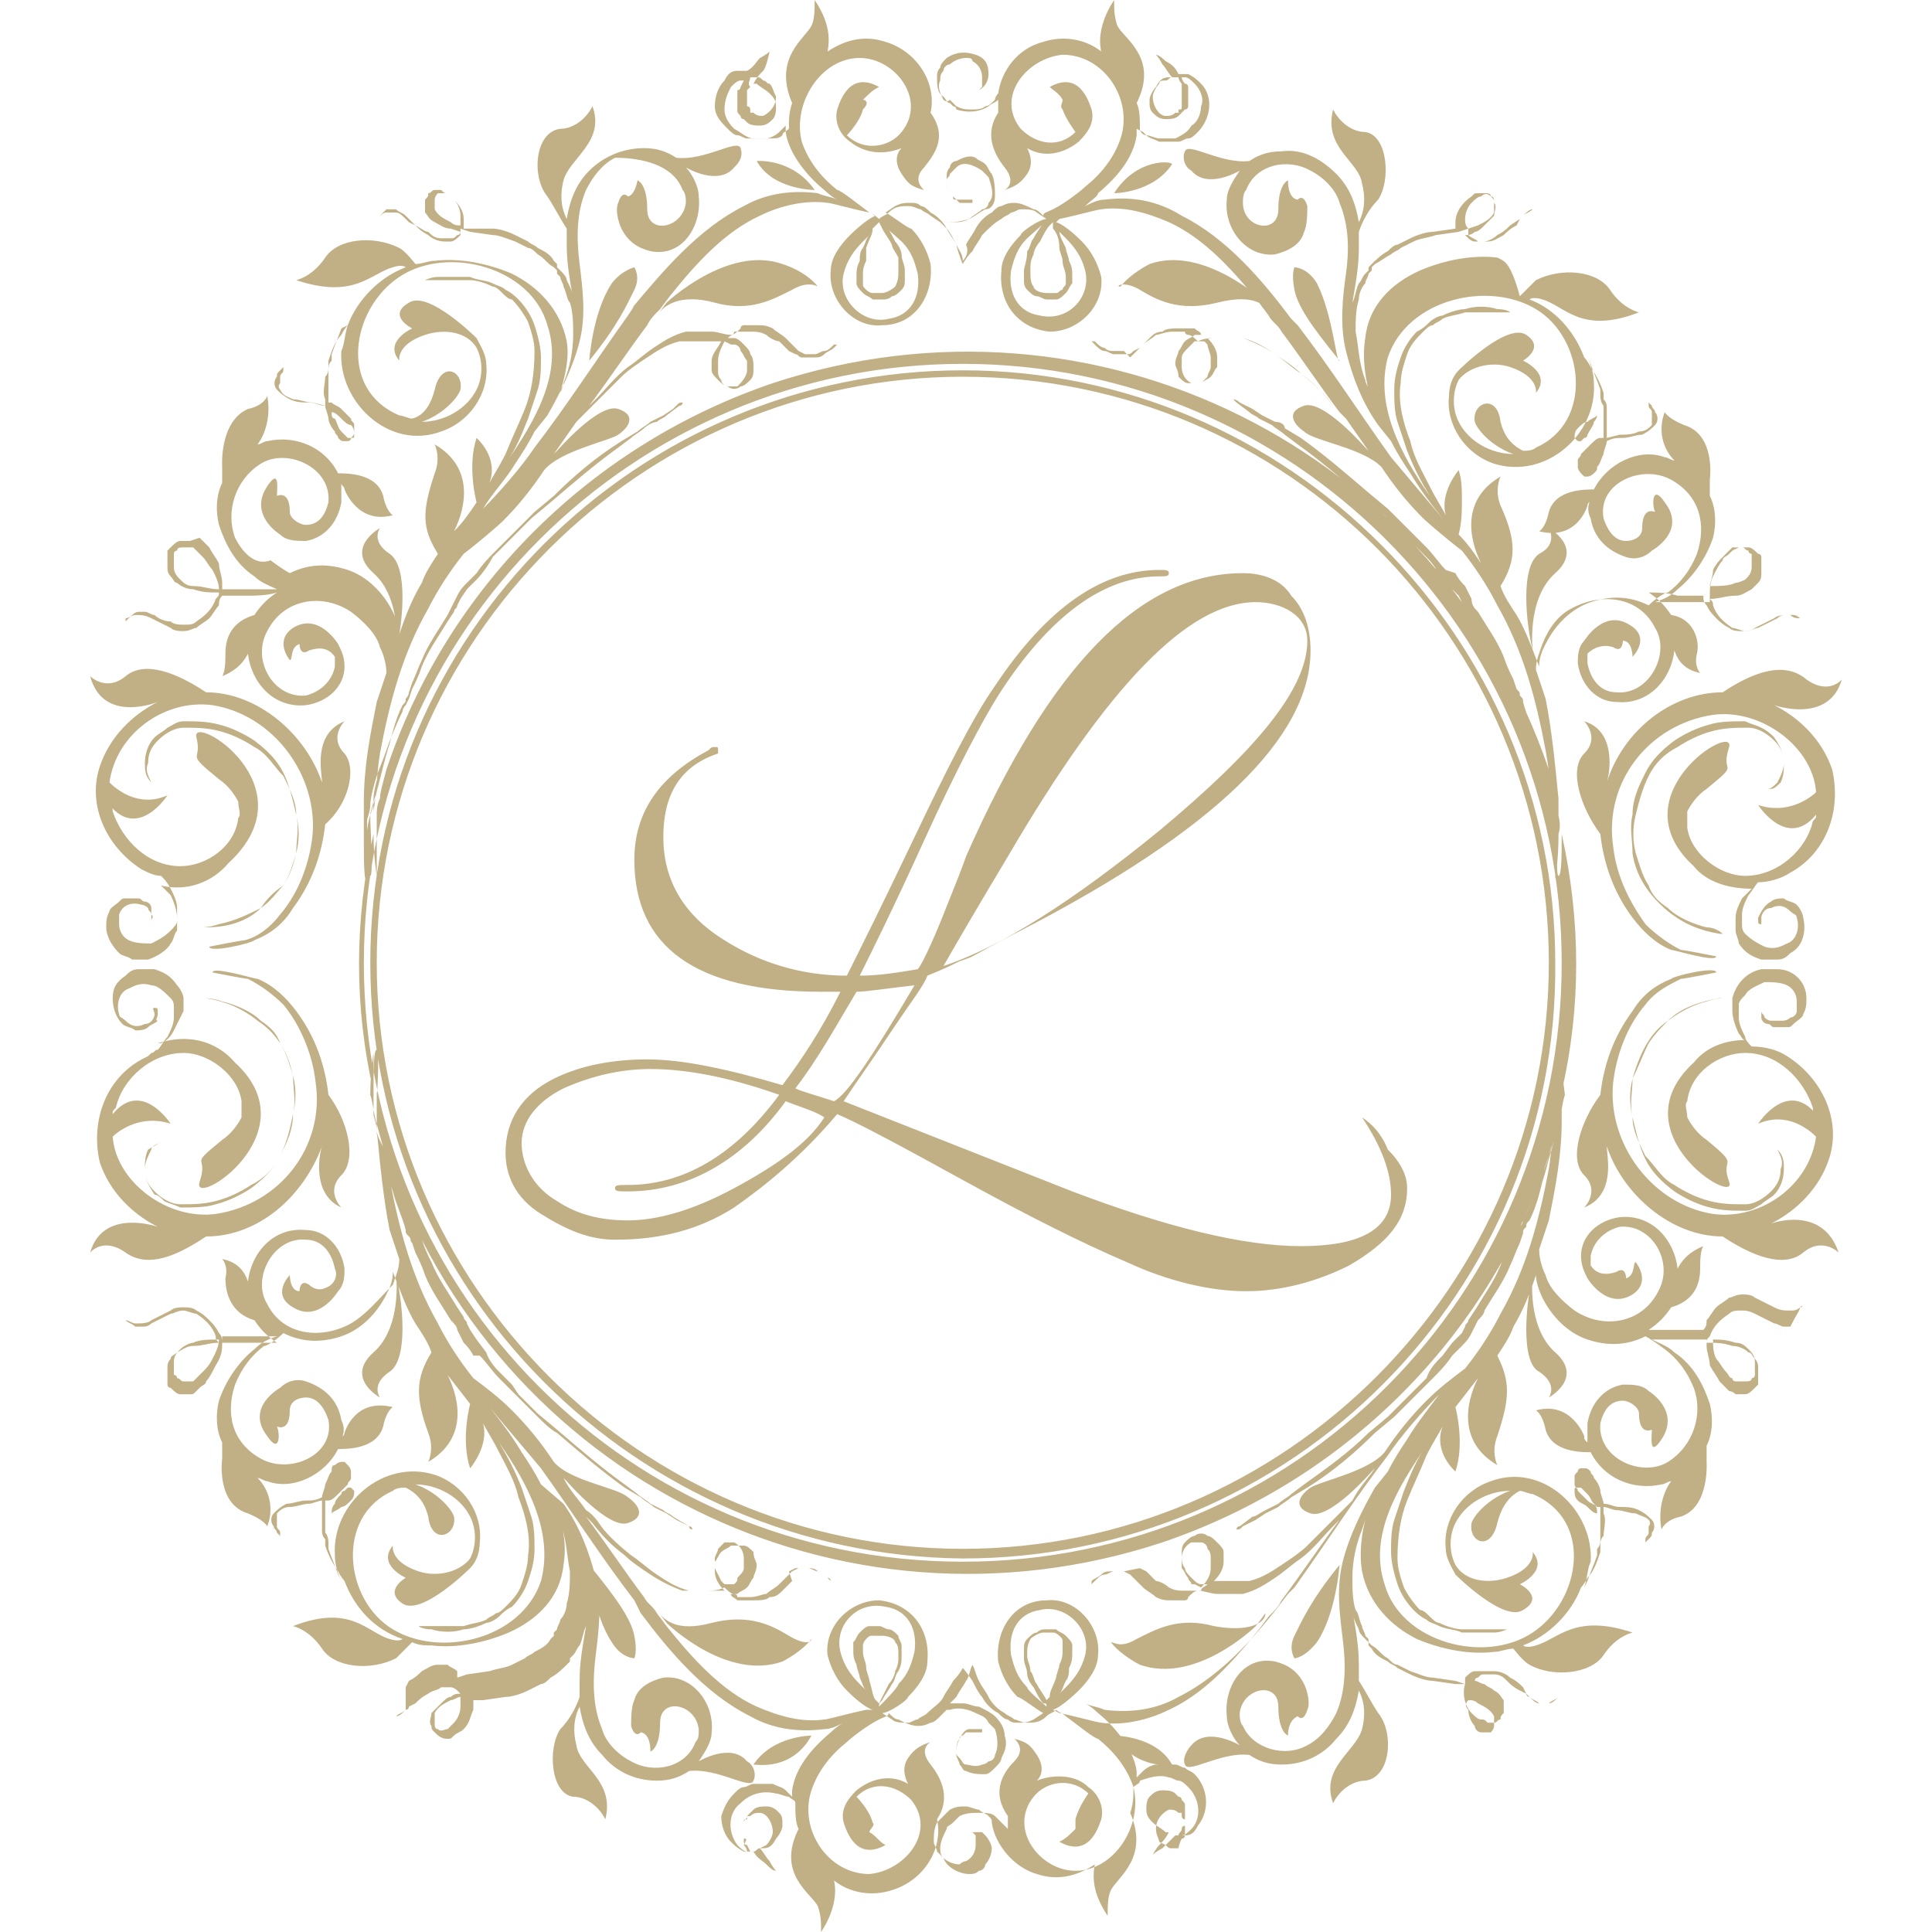 <?xml version="1.0" encoding="utf-8"?>
<!-- Generator: Adobe Illustrator 22.1.0, SVG Export Plug-In . SVG Version: 6.00 Build 0)  -->
<svg version="1.1" id="Layer_1" xmlns="http://www.w3.org/2000/svg" xmlns:xlink="http://www.w3.org/1999/xlink" x="0px" y="0px"
	 viewBox="0 0 60 60" enable-background="new 0 0 60 60" xml:space="preserve" width="60px" height="60px">
<title>logotype</title>
<path fill="#C1B086" d="M11.7,35.1c0-0.2-0.1-0.4-0.1-0.5s0-0.2,0-0.2c0-0.1,0-1.7,0-1.7s-0.1,0.6-0.1,1.3c0.1,0.3,0.1,0.6,0.2,0.9
	l0,0l0,0c0.1,0.4,0.2,0.7,0.3,1.1C11.8,35.6,11.7,35.3,11.7,35.1z M11.6,25L11.6,25L11.6,25L11.6,25c-0.1,0.3-0.2,0.6-0.2,0.9l0,0
	c0,0.6,0,1.3,0.1,1.3s0-1.6,0-1.7c0,0,0-0.1,0-0.2s0.1-0.3,0.1-0.5s0.1-0.6,0.2-0.9C11.8,24.2,11.7,24.6,11.6,25z M48.4,32.7
	c0,0,0,1.6,0,1.7c0,0.1,0,0.1,0,0.2c0,0.1-0.1,0.3-0.1,0.5s-0.1,0.6-0.2,0.9c0.1-0.4,0.2-0.7,0.3-1.1l0,0l0,0
	c0.1-0.3,0.1-0.6,0.2-0.9C48.5,33.3,48.5,32.7,48.4,32.7z M48.3,25L48.3,25L48.3,25L48.3,25c-0.1-0.4-0.2-0.8-0.3-1.1
	c0.1,0.4,0.2,0.7,0.2,0.9s0.1,0.4,0.1,0.5s0,0.1,0,0.2s0,1.7,0,1.7s0.1-0.6,0.1-1.3l0,0C48.5,25.6,48.4,25.3,48.3,25z M48.5,25.9
	c0,0.6,0,1.3-0.1,1.3s0-1.6,0-1.7s0-0.1,0-0.2s-0.1-0.3-0.1-0.5s-0.1-0.6-0.2-0.9l0,0C44.7,13.9,34,8.6,24,11.9
	c-5.6,1.9-10.1,6.3-12,12l0,0c-0.1,0.4-0.2,0.7-0.2,0.9c-0.1,0.2-0.1,0.4-0.1,0.5v0.2c0,0.1,0,1.7,0,1.7s-0.1-0.6-0.1-1.3
	c-0.6,2.7-0.6,5.4,0,8c0-0.6,0-1.3,0.1-1.3s0,1.6,0,1.7c0,0,0,0.1,0,0.2c0,0.1,0.1,0.3,0.1,0.5s0.1,0.6,0.2,0.9
	c3.4,10,14.1,15.3,24.1,12c5.6-1.9,10.1-6.3,12-12c0.1-0.4,0.2-0.7,0.2-0.9s0.1-0.4,0.1-0.5s0-0.1,0-0.2c0-0.1,0-1.7,0-1.7
	s0.1,0.6,0.1,1.3C49.1,31.3,49.1,28.6,48.5,25.9z M29.9,48.5c-10.3,0-18.6-8.3-18.6-18.6s8.4-18.6,18.6-18.6s18.6,8.3,18.6,18.6
	S40.2,48.5,29.9,48.5z M55.9,40.6c-0.1,0.1-0.2,0.1-0.3,0.1c-0.2,0-0.3,0-0.5-0.1s-0.4-0.2-0.6-0.3c-0.1-0.1-0.3-0.1-0.4-0.1
	c-0.2,0-0.3,0.1-0.4,0.1c-0.1,0.1-0.3,0.2-0.4,0.3c-0.1,0.1-0.2,0.3-0.3,0.4c0,0.1,0,0.2-0.1,0.3l0,0c-0.3,0-0.6,0-0.8,0
	c-0.3,0-0.6,0-0.9,0c0.3-0.2,0.5-0.4,0.7-0.7c0.7-0.2,0.9-0.7,0.9-1.2v-0.1c0-0.5,0.1-0.6,0.1-0.6c-0.5,0.2-0.7,0.5-0.8,0.7
	c-0.1-0.9-0.8-1.7-1.8-1.6c-0.7,0.1-1.2,0.6-1.2,1.2c0,0.3,0.1,0.5,0.2,0.7l0,0c0,0,0.6,1,1.4,0.5c0.6-0.4,0.1-1,0.1-1
	c-0.1,0,0,0.4-0.3,0.5c0,0,0-0.4-0.3-0.2c-0.3,0.1-0.6,0.1-0.8-0.2c0-0.1,0-0.2,0-0.3c0.1-0.5,0.5-0.8,0.9-0.9c1-0.1,1.7,1.1,1.2,2
	c-0.5,1-1.7,1.2-2.6,0.6c-0.4-0.3-0.8-0.7-0.9-1.1c-0.1-0.2-0.2-0.5-0.2-0.8l0,0c0.1-0.3,0.2-0.6,0.3-0.9c0.2-1,0.4-2,0.4-3.1
	c0-0.1,0-0.6,0-1.2c-0.1,0.3-0.1,0.6-0.2,0.9c-0.1,0.6-0.1,1.2-0.2,1.8c-0.3,1.6-0.7,3.1-1.5,4.5c-0.3,0.6-0.7,1.2-1.1,1.7
	c-0.4,0.3-0.8,0.6-1.2,1c-0.5,0.5-0.9,1-1.3,1.6c-0.5,0.6-2,0.9-2.3,1.1c-0.3,0.2-0.6,0.6,0,0.8s1.9-1.3,1.9-1.3l0.1-0.1
	c-0.2,0.3-0.5,0.6-0.7,1l0,0c0,0-0.1,0.1-0.4,0.4c-0.2,0.2-0.6,0.6-1,1c-0.2,0.2-0.5,0.4-0.8,0.6c-0.3,0.2-0.6,0.4-1,0.5h-0.1h-0.1
	h-0.2h-0.2c-0.2,0-0.4,0-0.5,0l0,0c0.2-0.2,0.3-0.4,0.3-0.6c0-0.1,0-0.2,0-0.3s-0.1-0.2-0.2-0.3c-0.1-0.1-0.2-0.2-0.3-0.2
	c-0.1-0.1-0.3-0.1-0.4,0c-0.1,0-0.2,0.1-0.3,0.2c-0.1,0.1-0.1,0.2-0.1,0.4c0,0.1,0,0.3,0.1,0.4c0,0.1,0.1,0.2,0.2,0.3
	c0.1,0.1,0.2,0.2,0.3,0.2h0.1h0.1l0,0c-0.1,0.1-0.2,0.1-0.2,0.2h-0.1h-0.1c-0.1,0-0.2,0-0.3,0c-0.2,0-0.3,0-0.5-0.1
	c-0.1-0.1-0.3-0.2-0.4-0.2c-0.1-0.1-0.2-0.2-0.3-0.3l-0.2-0.1l-0.5,0.1h-0.2h-0.2c-0.1,0-0.2,0-0.3,0.1S34,49,33.9,49.1
	c0,0.1,0,0.1,0,0.1l0.1-0.1c0.1-0.1,0.2-0.2,0.3-0.2s0.2-0.1,0.3-0.1h0.1h0.2l0.2,0.1l0.1,0.1c0.1,0.1,0.2,0.2,0.3,0.3
	s0.3,0.2,0.4,0.3c0.2,0.1,0.3,0.1,0.5,0.1c0.1,0,0.2,0,0.3,0h0.1c0,0,0.1,0,0.1-0.1c0.1-0.1,0.2-0.2,0.3-0.2l0,0
	c0.2,0,0.4,0.1,0.6,0.1H38h0.2h0.2h0.2c0.4-0.1,0.7-0.3,1-0.5s0.5-0.4,0.8-0.6c0.4-0.3,0.7-0.7,1-1l0.2-0.2
	c-0.6,0.8-1.2,1.7-1.8,2.5c-0.1,0.2-0.2,0.3-0.4,0.5l-0.3,0.4l0,0c-0.8,1-1.7,2-2.8,2.5c-0.6,0.3-1.4,0.5-2.1,0.4
	c-0.1,0-0.8-0.2-1.3-0.3l-0.2-0.1c0.3-0.1,0.8-0.6,0.8-0.6c0.3-0.3,0.6-0.7,0.6-1.1c0.1-0.9-0.7-1.8-1.6-1.7c-1,0-1.6,0.9-1.5,1.9
	c0.1,0.4,0.3,0.8,0.6,1.1c0.1,0,0.6,0.4,0.8,0.5l-0.3,0.2c-0.2,0.1-0.3,0.1-0.5,0.1c-0.1,0-0.2,0-0.3-0.1c-0.1,0-0.2-0.1-0.3-0.2
	c-0.2-0.1-0.4-0.3-0.5-0.5c-0.1-0.1-0.2-0.3-0.3-0.5c-0.2-0.3-0.3-0.4-0.3-0.4s-0.1,0.2-0.3,0.4c-0.1,0.2-0.2,0.3-0.3,0.5
	c-0.1,0.2-0.3,0.3-0.5,0.5c-0.1,0.1-0.2,0.1-0.3,0.2c-0.1,0-0.2,0.1-0.3,0.1c-0.2,0-0.4,0-0.5-0.1l-0.3-0.2c0.2,0,0.8-0.4,0.8-0.5
	c0.3-0.3,0.6-0.7,0.6-1.1c0.1-1-0.5-1.8-1.5-1.9c-0.9,0-1.7,0.8-1.6,1.7c0.1,0.4,0.3,0.8,0.6,1.1c0.1,0.1,0.5,0.5,0.8,0.6h-0.2
	c-0.5,0.1-1.2,0.3-1.3,0.3c-0.7,0.1-1.4-0.1-2.1-0.4c-1.1-0.5-2-1.5-2.8-2.5l0,0l-0.3-0.4c-0.1-0.2-0.3-0.3-0.4-0.5
	c-0.6-0.8-1.2-1.7-1.8-2.5l0.2,0.2c0.3,0.4,0.6,0.7,1,1c0.2,0.2,0.5,0.4,0.8,0.6c0.3,0.2,0.7,0.4,1,0.5h0.2h0.2h0.2h0.1
	c0.2,0,0.4,0,0.6-0.1l0,0c0.1,0.1,0.2,0.2,0.3,0.2c0,0,0.1,0,0.1,0.1H23c0.1,0,0.2,0,0.3,0c0.2,0,0.4-0.1,0.5-0.1
	c0.1-0.1,0.3-0.2,0.4-0.3s0.2-0.2,0.3-0.3l0.1-0.1l0.2-0.1H25h0.1c0.1,0,0.2,0,0.3,0.1c0.1,0,0.2,0.1,0.3,0.2l0.1,0.1
	c0,0,0-0.1-0.1-0.1c-0.1-0.1-0.2-0.2-0.3-0.2c-0.1,0-0.2-0.1-0.3-0.1h-0.2h-0.2l-0.2,0.1l0.1,0.3c-0.1,0.1-0.2,0.2-0.3,0.3
	c-0.1,0.1-0.2,0.2-0.4,0.2c-0.1,0.1-0.3,0.1-0.5,0.1c-0.1,0-0.2,0-0.3,0H23h-0.1c-0.1-0.1-0.2-0.1-0.2-0.2l0,0h0.1h0.1
	c0.1-0.1,0.2-0.1,0.3-0.2c0.1-0.1,0.1-0.2,0.2-0.3c0-0.1,0.1-0.2,0.1-0.4c0-0.1-0.1-0.2-0.1-0.4c-0.1-0.1-0.2-0.2-0.3-0.2
	c-0.1,0-0.3,0-0.4,0c-0.1,0.1-0.2,0.1-0.3,0.2c-0.1,0.1-0.1,0.2-0.2,0.3c0,0.1,0,0.2,0,0.3c0,0.2,0.1,0.4,0.3,0.6l0,0
	c-0.2,0-0.3,0-0.5,0h-0.2h-0.2h-0.1h-0.1c-0.4-0.1-0.7-0.3-1-0.5s-0.5-0.4-0.8-0.6c-0.5-0.4-0.8-0.7-1-1s-0.4-0.4-0.4-0.4l0,0
	c-0.2-0.3-0.5-0.6-0.7-1l0.1,0.1c0,0,1.3,1.5,1.9,1.3s0.3-0.6,0-0.8c-0.3-0.3-1.8-0.5-2.3-1.1c-0.4-0.6-0.8-1.1-1.3-1.6
	c-0.4-0.4-0.8-0.7-1.2-1c-0.4-0.5-0.8-1.1-1.1-1.7c-0.8-1.4-1.2-2.9-1.5-4.5c-0.1-0.6-0.2-1.2-0.2-1.8c-0.1-0.3-0.1-0.6-0.2-0.9
	c0,0.5,0,1.1,0,1.2c0.1,1,0.2,2.1,0.4,3.1c0.1,0.3,0.2,0.6,0.3,0.9l0,0c0,0.3-0.1,0.5-0.2,0.8c-0.5,0.5-0.8,0.9-1.3,1.2
	c-0.9,0.5-2.1,0.4-2.6-0.6c-0.5-0.8,0.2-2.1,1.2-2c0.5,0,0.8,0.4,0.9,0.9c0.1,0.2,0,0.5-0.3,0.6c-0.2,0.1-0.4,0-0.5-0.1
	c-0.3-0.2-0.3,0.2-0.3,0.2C9,40.1,9,39.6,9,39.6s-0.6,0.6,0.1,1c0.8,0.5,1.4-0.5,1.4-0.5l0,0c0.2-0.2,0.2-0.5,0.2-0.7
	c-0.1-0.7-0.6-1.2-1.2-1.2c-1-0.1-1.7,0.7-1.8,1.6c-0.1-0.3-0.3-0.6-0.8-0.7c0,0,0.2,0.2,0.1,0.6c0,0.5,0.2,1.1,0.9,1.3
	c0.2,0.3,0.4,0.5,0.7,0.7c-0.2,0-0.5,0-0.9,0c-0.3,0-0.6,0-0.8,0l0,0c0-0.1,0-0.2-0.1-0.3c-0.1-0.2-0.2-0.3-0.3-0.4
	c-0.1-0.1-0.2-0.2-0.4-0.3c-0.1-0.1-0.3-0.1-0.4-0.1s-0.3,0-0.4,0.1c-0.2,0.1-0.4,0.2-0.6,0.3c-0.1,0.1-0.3,0.1-0.5,0.1
	C4.1,41.1,4,41,3.9,41l-0.1-0.1c0,0,0,0,0.1,0.1s0.2,0.1,0.3,0.2c0.1,0,0.2,0,0.2,0c0.1,0,0.2,0,0.3-0.1c0.2-0.1,0.4-0.2,0.6-0.3
	c0.1,0,0.2-0.1,0.4-0.1c0.1,0,0.3,0.1,0.4,0.1c0.3,0.2,0.5,0.4,0.6,0.7c0,0.1,0,0.1,0.1,0.2c-0.3,0-0.5,0.1-0.8,0.1
	c-0.2,0-0.3,0.1-0.5,0.2c-0.1,0.1-0.2,0.1-0.2,0.2c-0.1,0.1-0.1,0.2-0.1,0.3s0,0.2,0,0.3v0.1V43c0,0,0,0.1,0.1,0.1
	c0.1,0.1,0.2,0.2,0.3,0.2s0.2,0,0.3,0s0.1,0,0.2-0.1l0.1-0.1C6.3,43,6.4,43,6.4,42.9c0.1-0.1,0.2-0.3,0.3-0.5
	c0.2-0.3,0.2-0.5,0.2-0.7v-0.2l0,0c0.3,0,0.6,0,0.8,0h0.9c-0.3,0.1-0.5,0.2-0.7,0.4c-0.5,0.4-0.9,1-1.1,1.6
	c-0.1,0.4-0.1,0.9,0.1,1.3v0.5c0,0-0.2,1.4,0.8,1.7c0.5,0.2,0.6,0.4,0.6,0.4c0.2-0.5,0.1-1.1-0.3-1.5c0.1,0,0.2,0.1,0.3,0.1l0,0l0,0
	c0.8,0.3,1.8-0.2,2.2-1c0.3,0,1.2,0,1.4-0.7c0.1-0.5,0.3-0.6,0.3-0.6c-1.2-0.3-1.5,0.8-1.5,0.8c0,0.1-0.1,0.1-0.1,0.2
	c0.1-0.2,0.1-0.4,0-0.6c-0.1-0.6-0.5-1-1.1-1.2c-0.3-0.1-0.6,0-0.8,0.2l0,0c0,0-1.1,0.6-0.4,1.5c0.4,0.6,0.4-0.1,0.3-0.3
	c0,0,0.4,0.2,0.4-0.5c0-0.3,0.3-0.4,0.5-0.4c0.4,0,0.6,0.4,0.7,0.7c0.2,1.1-1.2,1.7-2.1,1.2C7.2,44.8,7,43.9,7.3,43
	c0.2-0.5,0.5-0.9,0.9-1.2c0.1,0,0.4-0.2,0.6-0.4c0.6,0.3,1.2,0.3,1.8,0.1s1.1-0.7,1.4-1.3c0.1-0.2,0.2-0.4,0.2-0.7
	c0.2,0.5,0.4,1.1,0.7,1.6c0.2,0.3,0.4,0.6,0.5,0.9c-0.5,0.8-0.5,1.4-0.1,2.5c0.2,0.5,0,0.9,0,0.9c1.2-0.7,1-1.9,0.6-2.7l0.7,0.9
	c0,0-0.3,1.1,0,2c0,0,0.6-0.7,0.4-1.4l0,0c0.1,0.2,0.3,0.5,0.5,0.9s0.5,0.9,0.6,1.4c0.2,0.5,0.4,1.2,0.3,1.8c0,0.3-0.1,0.6-0.2,0.9
	c-0.1,0.3-0.3,0.5-0.5,0.7c-0.1,0.1-0.2,0.2-0.3,0.2c-0.1,0.1-0.2,0.1-0.3,0.2c-0.2,0.1-0.4,0.1-0.7,0.2c-0.3,0-0.7,0-1,0
	c-0.2,0-0.4,0-0.4,0s0.1,0.1,0.4,0.1c0.3,0.1,0.7,0.1,1,0c0.2,0,0.5-0.1,0.7-0.2c0.1,0,0.3-0.1,0.4-0.2c0.1-0.1,0.2-0.2,0.4-0.3
	c0.2-0.2,0.4-0.5,0.5-0.8s0.2-0.6,0.2-1c0-0.3,0-0.7-0.1-1s-0.2-0.6-0.3-0.9c-0.2-0.5-0.4-0.9-0.7-1.4l0,0c0.9,1.3,1.7,2.8,1.3,4.3
	c-0.6,1.8-3.1,2.4-4.6,1.5s-1.8-3.5,0-4.3c0.1-0.1,0.3-0.1,0.4-0.1c0.4,0.2,0.6,0.5,0.7,0.9c0.1,0.9,0.9,0.6,0.8,0
	c-0.1-0.3-0.6-0.8-1.2-1c0.7,0,1.4,0.4,1.7,1c0.2,0.4,0.2,0.9,0,1.3c-0.3,0.4-1,0.6-1.6,0.4c-0.9-0.3-0.8-0.8-0.8-0.8
	c-0.5,0.6,0.4,1,0.4,1l0,0c0,0-0.7,0.4-0.1,0.8c0.6,0.4,2.1-1.1,2.1-1.1l0,0c0.2-0.2,0.3-0.5,0.3-0.8c0.1-0.9-0.5-1.8-1.4-2.1
	c-1.6-0.5-3.2,0.9-3.1,2.5c0,0.3,0.1,0.6,0.2,0.8l-0.1-0.2c-0.1-0.3-0.2-0.5-0.3-0.8V48v-0.1c0,0,0-0.2-0.1-0.3c0-0.2,0-0.4,0-0.7
	v-0.1v-0.1c0,0,0,0,0-0.1h0.1c0.1,0,0.2-0.1,0.3-0.2c0.1-0.1,0.2-0.2,0.3-0.3c0-0.1,0.1-0.1,0.1-0.2c0-0.1,0-0.2,0-0.2
	c0-0.1-0.1-0.2-0.1-0.2l-0.1-0.1h-0.1c-0.1,0-0.2,0.1-0.2,0.1c-0.1,0-0.1,0.1-0.1,0.2c-0.1,0.1-0.1,0.2-0.2,0.4
	c0,0.1-0.1,0.3-0.1,0.4l0,0c-0.2,0.1-0.3,0.1-0.5,0.1s-0.4,0.1-0.6,0.1c-0.2,0.1-0.3,0.2-0.4,0.3c-0.1,0.1-0.1,0.3,0,0.4
	c0,0.1,0.1,0.1,0.1,0.2l0.1,0.1c0,0,0,0,0-0.1s-0.1-0.1-0.1-0.2c0-0.1,0-0.1,0-0.2c0-0.1,0-0.1,0-0.2c0.1-0.1,0.2-0.2,0.4-0.2
	s0.4-0.1,0.6-0.1c0.1,0,0.3-0.1,0.4-0.1v0.1v0.1c0,0.2,0,0.5,0,0.7c0,0.1,0,0.2,0.1,0.3v0.1V48c0.1,0.3,0.2,0.5,0.4,0.8
	c0.1,0.2,0.2,0.3,0.2,0.3c0.3,0.8,0.9,1.5,1.8,1.8c0,0-0.1,0.1-0.4,0c-0.7-0.2-1.2-1.1-3-0.4c0,0,0.5,0.1,0.9,0.7
	c0.4,0.6,1.5,0.7,2.3,0.3c0.1-0.1,0.5-0.5,0.5-0.5c0.2,0.1,0.4,0.1,0.6,0.1c0.8,0.1,1.7-0.1,2.4-0.4c0.9-0.4,1.6-1.1,1.7-2.1l0,0
	l0,0l0,0l0,0l0,0c0.1-0.6,0-1.2-0.2-1.6c0,0.1,0.1,0.2,0.1,0.3c0.2,0.5,0.2,1,0.3,1.5c0,0.3,0,0.7-0.1,1c0,0.2-0.1,0.4-0.2,0.5
	c0,0.1-0.1,0.2-0.1,0.3l-0.1,0.1v0.1l-0.1,0.1c-0.1,0.2-0.3,0.3-0.5,0.4c-0.1,0.1-0.2,0.1-0.3,0.2l-0.2,0.1l-0.2,0.1
	c-0.2,0.1-0.4,0.1-0.7,0.2L14.5,52l-0.3,0.1l0,0V52v-0.1c-0.1-0.1-0.2-0.1-0.3-0.2h-0.1h-0.2c-0.2,0-0.3,0.1-0.5,0.2
	c-0.1,0.1-0.2,0.2-0.4,0.3l-0.1,0.2v0.7c-0.1,0.1-0.2,0.1-0.3,0.2c-0.1,0-0.2,0-0.3,0s-0.2-0.1-0.3-0.2C11.6,53,11.6,53,11.6,53
	l0.1,0.1c0.1,0.1,0.2,0.2,0.3,0.2s0.2,0,0.3,0s0.2-0.1,0.3-0.2c0.1,0,0.1-0.1,0.1-0.1l0.2-0.1c0.1-0.1,0.2-0.2,0.4-0.3
	c0.1-0.1,0.3-0.1,0.4-0.2h0.2H14c0.1,0,0.2,0.1,0.2,0.1l0.1,0.1c-0.1,0-0.2,0-0.3,0.1c-0.1,0-0.2,0.1-0.3,0.2
	c-0.1,0.1-0.2,0.2-0.3,0.3c0,0.1-0.1,0.3,0,0.4c0,0.1,0,0.1,0.1,0.2c0.1,0.1,0.2,0.2,0.4,0.2c0.1,0,0.1,0,0.2-0.1
	c0.1-0.1,0.2-0.1,0.3-0.2c0.2-0.2,0.2-0.4,0.3-0.6c0-0.1,0-0.2,0-0.3H15l0.7-0.1c0.2,0,0.5-0.1,0.7-0.2l0.2-0.1l0.2-0.1
	c0.1,0,0.2-0.1,0.3-0.2c0.2-0.1,0.4-0.3,0.5-0.4l0.1-0.1c0,0,0,0,0-0.1l0.1-0.1c0.1-0.1,0.1-0.2,0.2-0.3c0.1-0.2,0.1-0.4,0.2-0.6
	l0,0c-0.1,0.6-0.2,1.1-0.2,1.7c0,0.2,0,0.3,0,0.5c-0.1,0.3-0.3,0.7-0.6,1c-0.4,0.6-0.3,2,0.4,2.1c0.4,0,0.8,0.3,1,0.7
	c0.3-1.2-0.8-1.6-0.9-2.3c-0.1-0.4-0.1-0.8,0.1-1.2l0,0c0.1,0.6,0.3,1.1,0.7,1.5c0.4,0.5,1,0.8,1.7,0.8c0.4,0,0.7-0.1,1-0.3
	c0.9-0.1,1.9,0.6,2,0.3c0.1-0.2,0-0.5-0.2-0.6c-0.5-0.6-1.5,0-1.5,0c0.2-0.3,0.4-0.6,0.4-0.9c0.1-0.9-0.6-1.8-1.5-1.7
	c-0.4,0.1-0.8,0.3-0.9,0.7c-0.1,0.2-0.1,0.6-0.1,0.8c0,0,0.1,0.4,0.3,0.2c0,0,0.3,0,0.3,0.6c0,0,0.3-0.1,0.3-0.9
	c0-0.8,1.1-0.6,1.2,0.2c0,0.2,0,0.3-0.1,0.4c-0.3,0.8-1.3,1-2,0.6c-0.4-0.2-0.8-0.6-0.9-1c-0.3-0.7-0.3-1.5-0.2-2.3s0.2-1.6,0-2.4
	c-0.2-0.8-0.5-1.6-1-2.3l-0.7-0.6c-0.2-0.4-0.4-0.7-0.6-1c-0.3-0.5-0.6-0.9-1-1.4c0.5,0.6,1.1,1.3,1.6,1.9c1,1.4,1.9,2.8,2.9,4.1
	l0,0l0.2,0.4l0,0c0.9,1.2,2,2.5,3.4,3.2c0.7,0.4,1.5,0.5,2.3,0.4c0.2,0,0.4-0.1,0.6-0.2c-0.2,0.1-0.4,0.3-0.4,0.3
	c-0.6,0.5-1.1,1.1-1.2,1.8v0.2l0,0l-0.1-0.1l-0.1-0.1c-0.1-0.1-0.2-0.1-0.4-0.2c-0.2,0-0.4,0-0.6,0c-0.1,0-0.2,0.1-0.3,0.1
	c-0.1,0-0.2,0.1-0.3,0.2c-0.2,0.2-0.3,0.4-0.4,0.7c0,0.3,0.1,0.6,0.3,0.8c0.1,0.1,0.2,0.2,0.4,0.3c0.1,0,0.2,0,0.3,0
	c0.1,0.2,0.3,0.3,0.4,0.4c0.1,0.1,0.2,0.2,0.3,0.2c0,0-0.1-0.1-0.2-0.3c-0.1-0.1-0.2-0.3-0.3-0.4h0.1c0.2,0,0.3-0.1,0.4-0.3
	c0.1-0.1,0.2-0.3,0.2-0.4c0-0.2,0-0.3-0.1-0.4c-0.1-0.1-0.2-0.2-0.4-0.2c-0.1,0-0.3,0-0.4,0.1l-0.1,0.1l-0.1,0.1
	c0,0.1-0.1,0.1-0.1,0.2c0,0.1,0,0.2,0,0.4c0,0.1,0,0.1,0,0.2c0,0,0,0.1,0.1,0.1l0.1,0.2h-0.1c-0.1,0-0.2-0.1-0.3-0.2
	c-0.3-0.4-0.3-1,0.1-1.3c0.3-0.3,0.7-0.4,1.1-0.3c0.1,0,0.3,0.1,0.4,0.1c0.1,0.1,0.2,0.1,0.2,0.2c0,0.3,0,0.6,0.1,0.8l0,0
	c-0.7,1.4,0.4,2,0.6,2.4c0.1,0.3,0.1,0.5,0.1,0.8c0.4-0.6,0.5-1.2,0.4-1.6c0.5,0.4,1.2,0.5,1.8,0.3c1-0.3,1.6-1.3,1.4-2.2l0,0
	c0.4-0.6,0.2-1.2-0.2-1.7c-0.4-0.5,0-0.7,0-0.7c-0.3,0.1-0.5,0.2-0.7,0.5s-0.1,0.6,0,0.8c-0.5-0.3-1.1-0.2-1.6,0.2
	c-0.3,0.3-0.5,0.6-0.4,1l0,0l0,0c0.1,0.3,0.4,1.2,1.3,0.7c-0.2-0.1-0.3-0.3-0.5-0.4c0-0.1,0.2-0.2,0.1-0.3c-0.1-0.4-0.5-0.8-0.5-0.8
	c0.5-0.5,1.2-0.4,1.7,0.1c0.8,1-0.2,2.2-1.3,2.3l0,0c-1.3,0-2.2-1.4-1.8-2.6c0.2-0.6,0.6-1.1,1.1-1.5c0.1-0.1,0.6-0.5,1-0.7
	c0.2-0.1,0.3-0.1,0.3-0.2l0,0c0.1,0.1,0.2,0.2,0.3,0.2c0.2,0.1,0.4,0.2,0.6,0.2c0.1,0,0.2,0,0.4-0.1c0.1,0,0.2-0.1,0.3-0.2l0.2-0.2
	h0.1c0.3-0.1,0.6,0,0.8,0.1c0.2,0.1,0.3,0.1,0.4,0.3c0.1,0.1,0.1,0.1,0.2,0.2c0.1,0.3,0.1,0.6,0,0.8c0,0.1-0.1,0.2-0.2,0.2
	c-0.1,0.1-0.2,0.1-0.2,0.1c-0.2,0.1-0.4,0-0.5,0s-0.1-0.1-0.2-0.2c-0.1-0.1-0.1-0.1-0.1-0.2c0-0.1,0-0.3,0.1-0.4
	c0-0.1,0.1-0.1,0.1-0.1l0.1-0.1h0.1h0.1h0.1h0.1l0,0l0,0l0,0h0.1c0,0,0,0,0-0.1l0,0l0,0l0,0h-0.1h-0.1h-0.1h-0.1
	c-0.1,0-0.2,0.1-0.3,0.3c-0.1,0.2-0.1,0.3-0.1,0.5c0,0.1,0.1,0.2,0.1,0.3c0.1,0.1,0.1,0.2,0.2,0.2c0.2,0.1,0.4,0.1,0.6,0.1
	c0.1,0,0.2-0.1,0.3-0.2c0.1-0.1,0.2-0.2,0.2-0.3c0.1-0.2,0.2-0.4,0.1-0.7c0-0.2-0.1-0.4-0.3-0.6c-0.1-0.1-0.3-0.2-0.5-0.3
	c-0.2,0-0.3-0.1-0.5-0.1c-0.1,0-0.3,0-0.4,0c0.1-0.1,0.1-0.1,0.2-0.2c0.1-0.2,0.2-0.3,0.3-0.5c0.1-0.1,0.1-0.3,0.2-0.5
	c0.1,0.2,0.1,0.3,0.2,0.5s0.2,0.3,0.3,0.5c0.1,0.2,0.3,0.4,0.5,0.5c0.1,0.1,0.2,0.1,0.3,0.2c0.1,0,0.2,0.1,0.4,0.1s0.4,0,0.6-0.2
	c0.1-0.1,0.2-0.1,0.3-0.2l0,0c0.1,0.1,0.2,0.1,0.3,0.2c0.4,0.3,0.9,0.7,1,0.7c0.5,0.4,0.9,0.9,1.1,1.5c0.3,1.2-0.6,2.6-1.8,2.6l0,0
	c-1.1,0-2.1-1.3-1.3-2.3c0.4-0.5,1.2-0.6,1.7-0.1c0,0-0.3,0.4-0.4,0.8c0,0.1,0,0.2,0,0.3c-0.2,0.2-0.3,0.3-0.5,0.4
	c0.9,0.5,1.2-0.4,1.3-0.7l0,0l0,0c0.1-0.4-0.1-0.8-0.4-1c-0.4-0.4-1.1-0.4-1.6-0.2c0.2-0.2,0.2-0.5,0-0.8s-0.3-0.4-0.7-0.5
	c0,0,0.4,0.3,0,0.7s-0.7,1-0.2,1.7c0,0.1,0,0.3,0,0.4l-0.1-0.1c-0.1-0.1-0.2-0.2-0.3-0.3c-0.1-0.1-0.3-0.1-0.5-0.1s-0.4,0-0.6,0.1
	l-0.1,0.1l-0.1,0.1c-0.1,0.1-0.2,0.1-0.2,0.2c-0.1,0.2-0.2,0.4-0.2,0.6c0,0.1,0,0.2,0.1,0.3c0.1,0.3,0.5,0.5,0.8,0.5
	c0.1,0,0.2,0,0.3-0.1c0.1,0,0.2-0.1,0.2-0.2c0.1-0.1,0.2-0.3,0.2-0.5c0-0.1-0.1-0.3-0.2-0.4l-0.1-0.1h-0.1h-0.5h-0.1H30h0.1h0.1
	l0.1,0.1v0.1l0,0l0,0c0,0.1,0,0.1,0,0.2c0,0.2-0.1,0.4-0.3,0.5c-0.1,0-0.2,0.1-0.2,0.1c-0.2,0-0.4-0.1-0.5-0.2
	c-0.1-0.1-0.1-0.1-0.2-0.2c0-0.1-0.1-0.2-0.1-0.3c0-0.2,0-0.4,0.1-0.6c0.1-0.1,0.1-0.1,0.2-0.2l0.1-0.1l0.1-0.1
	c0.2-0.1,0.3-0.1,0.5-0.1c0.1,0,0.3,0.1,0.4,0.1c0.1,0.1,0.2,0.1,0.3,0.2c0.1,0.1,0.1,0.1,0.1,0.2c0.1,0.7,0.7,1.4,1.4,1.6
	c0.6,0.2,1.2,0.1,1.8-0.3c-0.1,0.5,0,1,0.4,1.6c0-0.3,0-0.6,0.1-0.8c0.2-0.4,1.2-1,0.6-2.4l0,0c0.1-0.3,0.1-0.5,0.1-0.8
	c0.1-0.1,0.2-0.1,0.2-0.2c0.3-0.1,0.6-0.2,0.9-0.1c0.1,0,0.2,0.1,0.3,0.1s0.2,0.1,0.3,0.2c0.4,0.4,0.4,1,0.1,1.3
	c-0.1,0.1-0.2,0.2-0.3,0.2h-0.1c0-0.1,0.1-0.1,0.1-0.2c0,0,0-0.1,0.1-0.1c0-0.1,0-0.1,0-0.2c0-0.1,0-0.2,0-0.4c0-0.1,0-0.1-0.1-0.2
	c0,0,0-0.1-0.1-0.1l-0.1-0.1c-0.1-0.1-0.3-0.1-0.4-0.1c-0.2,0-0.3,0.1-0.4,0.2c-0.1,0.1-0.1,0.3-0.1,0.4c0,0.2,0.1,0.3,0.2,0.4
	c0.1,0.1,0.3,0.2,0.4,0.3h0.1c-0.1,0.2-0.2,0.3-0.3,0.4s-0.2,0.3-0.2,0.3s0.1-0.1,0.3-0.2c0.1-0.1,0.3-0.3,0.4-0.4
	c0.1,0,0.2,0,0.3,0c0.2,0,0.3-0.1,0.4-0.3c0.4-0.5,0.3-1.2-0.1-1.6C37,55,36.9,55,36.8,54.9c-0.1,0-0.2-0.1-0.3-0.1
	c-0.2,0-0.4,0-0.6,0c-0.1,0-0.3,0.1-0.4,0.2l-0.1,0.1l-0.1,0.1l0,0V55c-0.1-0.7-0.7-1.4-1.2-1.8c0,0-0.2-0.2-0.4-0.3
	c0.2,0.1,0.4,0.1,0.6,0.2c0.8,0.1,1.6,0,2.3-0.4c1.4-0.7,2.5-2,3.4-3.2l0,0l0.2-0.2l0,0c1-1.4,1.9-2.8,2.9-4.1
	c0.4-0.6,1.1-1.4,1.6-1.9c-0.3,0.4-0.7,0.9-1,1.4c-0.2,0.3-0.4,0.6-0.6,1l-0.4,0.5c-0.4,0.7-0.8,1.5-1,2.3s-0.1,1.6,0,2.4
	c0.1,0.8,0.1,1.6-0.2,2.3c-0.2,0.4-0.5,0.8-0.9,1c-0.7,0.4-1.7,0.1-2-0.6c-0.1-0.1-0.1-0.3-0.1-0.4c0.1-0.8,1.2-1,1.2-0.2
	s0.3,0.9,0.3,0.9c0-0.5,0.3-0.6,0.3-0.6c0.2,0.2,0.3-0.2,0.3-0.2c0.1-0.2,0-0.6-0.1-0.8c-0.2-0.4-0.5-0.6-0.9-0.7
	c-1-0.2-1.6,0.8-1.5,1.7c0,0.3,0.2,0.7,0.4,0.9c0,0-1-0.6-1.5,0c-0.1,0.1-0.3,0.4-0.2,0.6c0.1,0.3,1.1-0.4,2-0.3
	c0.3,0.2,0.6,0.3,1,0.3c0.7,0,1.3-0.3,1.7-0.8c0.4-0.4,0.6-0.9,0.7-1.5l0,0c0.2,0.4,0.2,0.8,0.1,1.2c-0.2,0.7-1.3,1.2-0.9,2.3
	c0.2-0.4,0.6-0.7,1-0.7c0.8-0.1,0.9-1.5,0.4-2.1c-0.2-0.3-0.4-0.7-0.6-1c0-0.2,0-0.3,0-0.5c0-0.6-0.1-1.1-0.2-1.7l0,0
	c0,0.2,0.1,0.4,0.2,0.6c0,0.1,0.1,0.2,0.2,0.3l0.1,0.1c0,0,0,0,0,0.1l0.1,0.1c0.1,0.2,0.3,0.3,0.5,0.4c0.1,0.1,0.2,0.1,0.3,0.2
	l0.2,0.1l0.2,0.1c0.2,0.1,0.5,0.2,0.7,0.2l0.7,0.1h0.3c-0.1,0.3,0,0.7,0.2,0.9c0.1,0.1,0.2,0.2,0.3,0.2s0.1,0,0.2,0.1
	c0.1,0,0.1,0,0.2,0c0.1,0,0.1-0.1,0.2-0.1c0-0.1,0-0.1,0.1-0.2c0-0.1,0-0.3,0-0.4c-0.1-0.1-0.1-0.2-0.3-0.3
	c-0.1-0.1-0.2-0.1-0.3-0.2c-0.1,0-0.2-0.1-0.3-0.1c0,0,0-0.1,0.1-0.1C46,52,46,52,46.1,52h0.1h0.2c0.2,0,0.3,0.1,0.4,0.2
	c0.1,0.1,0.2,0.2,0.4,0.3l0.2,0.1c0,0.1,0.1,0.1,0.1,0.1c0.1,0.1,0.2,0.1,0.3,0.2c0.1,0,0.2,0,0.3,0c0.1-0.1,0.2-0.1,0.3-0.2
	l0.1-0.1c0,0,0,0-0.1,0.1s-0.2,0.2-0.3,0.2s-0.2,0-0.3,0s-0.2-0.1-0.3-0.2l-0.1-0.1l-0.1-0.2c-0.1-0.1-0.2-0.2-0.4-0.3
	c-0.1-0.1-0.3-0.2-0.5-0.2h-0.5h-0.1c-0.1,0-0.2,0.1-0.3,0.2v0.1c0,0,0,0,0,0.1l0,0l-0.3-0.1l-0.7-0.1c-0.2,0-0.4-0.1-0.7-0.2
	l-0.2-0.1l-0.2-0.1c-0.1,0-0.2-0.1-0.3-0.2c-0.2-0.1-0.3-0.3-0.5-0.4L42.5,51v-0.1l-0.1-0.1c0-0.1-0.1-0.2-0.1-0.3
	c-0.1-0.2-0.1-0.4-0.2-0.5C42,49.7,42,49.3,42,49c0-0.5,0.1-1,0.3-1.5l0.1-0.3c-0.1,0.4-0.2,1-0.1,1.6l0,0l0,0l0,0
	c0.2,1,0.9,1.7,1.7,2.1c0.7,0.3,1.6,0.5,2.4,0.4c0.2,0,0.4-0.1,0.6-0.1c0,0,0.3,0.4,0.5,0.5c0.7,0.4,1.9,0.3,2.3-0.3
	c0.4-0.6,0.9-0.7,0.9-0.7c-1.8-0.6-2.3,0.2-3,0.4c-0.3,0.1-0.4,0-0.4,0c0.8-0.3,1.5-1,1.8-1.8c0,0,0.1-0.1,0.2-0.3
	c0.2-0.2,0.3-0.5,0.4-0.8v-0.1V48c0-0.1,0-0.2,0.1-0.3c0-0.2,0.1-0.5,0-0.7v-0.1v-0.1c0.1,0,0.3,0.1,0.4,0.1c0.2,0,0.4,0.1,0.6,0.1
	c0.2,0.1,0.3,0.1,0.4,0.2c0,0,0.1,0.1,0,0.2c0,0.1,0,0.1,0,0.2c0,0.1-0.1,0.1-0.1,0.2v0.1c0,0,0,0,0.1-0.1s0.1-0.1,0.1-0.2
	c0.1-0.1,0.1-0.3,0-0.4c-0.1-0.1-0.2-0.2-0.4-0.3s-0.4-0.1-0.6-0.1c-0.2,0-0.3-0.1-0.5-0.1l0,0c0-0.1-0.1-0.3-0.1-0.4
	c0-0.1-0.1-0.3-0.2-0.4c0-0.1-0.1-0.1-0.1-0.2c-0.1-0.1-0.1-0.1-0.2-0.1h-0.1c0,0-0.1,0-0.1,0.1c-0.1,0.1-0.1,0.1-0.1,0.2
	s0,0.2,0,0.2c0,0.1,0.1,0.1,0.1,0.2c0.1,0.1,0.2,0.2,0.3,0.3s0.2,0.1,0.3,0.2h0.1c0,0,0,0,0,0.1V47v0.1c0,0.2,0,0.4,0,0.7
	c0,0.1,0,0.2-0.1,0.3c0,0.1,0,0.1,0,0.1v0.1c-0.1,0.3-0.2,0.5-0.3,0.8l-0.1,0.2c0.1-0.3,0.1-0.6,0.2-0.8c0.1-1.6-1.5-3.1-3.1-2.5
	c-0.9,0.3-1.5,1.2-1.4,2.1c0,0.3,0.2,0.6,0.3,0.8l0,0c0,0,1.5,1.5,2.1,1.1c0.7-0.4-0.1-0.8-0.1-0.8l0,0c0,0,0.9-0.4,0.4-1
	c0,0,0.1,0.5-0.8,0.8c-0.6,0.2-1.3,0.1-1.6-0.4c-0.2-0.4-0.2-0.9,0-1.3c0.3-0.6,1-1,1.7-1c-0.6,0.2-1.1,0.7-1.2,1
	c-0.1,0.6,0.6,0.9,0.8,0c0.1-0.4,0.3-0.8,0.7-1c0.1,0,0.3,0.1,0.4,0.1c1.9,0.8,1.5,3.3,0,4.3S43.5,51,43,49.2
	c-0.5-1.5,0.4-3,1.3-4.3l0,0c-0.3,0.4-0.5,0.9-0.7,1.4c-0.1,0.3-0.2,0.6-0.3,0.9c-0.1,0.3-0.1,0.7-0.1,1s0.1,0.7,0.2,1
	c0.1,0.3,0.3,0.6,0.5,0.8c0.1,0.1,0.2,0.2,0.4,0.3c0.1,0.1,0.2,0.1,0.4,0.2c0.2,0.1,0.5,0.1,0.7,0.2c0.3,0,0.7,0,1,0
	c0.2,0,0.4-0.1,0.4-0.1h-0.4c-0.3,0-0.7,0-1,0c-0.2,0-0.5-0.1-0.7-0.2c-0.1,0-0.2-0.1-0.3-0.2c-0.1-0.1-0.2-0.2-0.3-0.2
	c-0.2-0.2-0.4-0.5-0.5-0.7c-0.1-0.3-0.2-0.6-0.2-0.9c0-0.7,0.1-1.3,0.3-1.8s0.4-0.9,0.6-1.4c0.2-0.4,0.4-0.7,0.5-0.9l0,0
	c-0.3,0.8,0.4,1.4,0.4,1.4c0.3-0.9,0-2,0-2l0.7-0.9c-0.4,0.8-0.6,2,0.6,2.7c0,0-0.2-0.4,0-0.9c0.4-1.2,0.4-1.7,0-2.5
	c0.2-0.3,0.4-0.6,0.5-0.9c0.3-0.5,0.5-1,0.7-1.6c0,0.2,0.1,0.5,0.2,0.7c0.3,0.6,0.8,1.1,1.4,1.3c0.6,0.2,1.2,0.2,1.8-0.1
	c0.2,0.1,0.6,0.4,0.6,0.4c0.4,0.3,0.7,0.7,0.9,1.2c0.3,0.8,0,1.8-0.8,2.3s-2.2-0.1-2.1-1.2c0.1-0.4,0.3-0.7,0.7-0.7
	c0.2,0,0.5,0.2,0.5,0.4c0,0.7,0.4,0.5,0.4,0.5c0,0.2-0.1,0.9,0.3,0.3c0.6-0.9-0.4-1.5-0.4-1.5l0,0C51,43,50.7,43,50.4,43
	c-0.6,0.1-1,0.6-1.1,1.2c0,0.2,0,0.4,0,0.6c-0.1-0.1-0.1-0.1-0.1-0.2c0,0-0.4-1.1-1.5-0.8c0,0,0.2,0.1,0.3,0.6
	c0.2,0.7,1.1,0.7,1.4,0.7c0.4,0.8,1.3,1.2,2.2,1l0,0l0,0c0.1,0,0.2-0.1,0.3-0.1c-0.3,0.4-0.4,1-0.3,1.5c0,0,0.1-0.3,0.6-0.4
	c0.9-0.3,0.8-1.7,0.8-1.7v-0.5l0,0c0.2-0.4,0.2-0.9,0.1-1.3C52.9,43,52.6,42.4,52,42c-0.2-0.2-0.5-0.3-0.7-0.4c0.2,0,0.5,0,0.9,0
	c0.3,0,0.5,0,0.8,0l0,0c0,0.1,0,0.1,0,0.2c0,0.2,0.1,0.4,0.1,0.6c0.1,0.2,0.2,0.3,0.3,0.5c0.1,0.1,0.1,0.1,0.2,0.2l0.1,0.1
	c0,0,0.1,0,0.2,0.1c0.1,0,0.2,0,0.3,0s0.2-0.1,0.3-0.2l0.1-0.1v-0.1v-0.1c0-0.1,0-0.2,0-0.3s0-0.2-0.1-0.3S54.4,42,54.3,42
	c-0.1-0.1-0.3-0.2-0.5-0.2c-0.3-0.1-0.5-0.1-0.8-0.1c0-0.1,0-0.1,0.1-0.2c0.1-0.3,0.3-0.5,0.6-0.7c0.1-0.1,0.2-0.1,0.4-0.1
	c0.1,0,0.2,0,0.4,0.1s0.4,0.2,0.6,0.3c0.1,0,0.2,0.1,0.3,0.1s0.2,0,0.2,0C55.8,40.8,55.9,40.7,55.9,40.6C56,40.6,56,40.5,55.9,40.6
	L55.9,40.6z M37.3,49.3L37.3,49.3l-0.2-0.1H37c0-0.1-0.1-0.1-0.1-0.2c-0.1-0.1-0.1-0.2-0.2-0.3c0-0.1,0-0.2,0-0.3
	c0-0.2,0.1-0.4,0.3-0.5c0.1,0,0.2,0,0.3,0s0.2,0.1,0.2,0.2c0.1,0.1,0.1,0.2,0.1,0.3s0,0.2,0,0.3C37.6,48.9,37.5,49.1,37.3,49.3
	L37.3,49.3z M22.2,48.7c0-0.1,0-0.2,0-0.3s0.1-0.2,0.1-0.3c0.1-0.1,0.1-0.1,0.2-0.2c0.1,0,0.2,0,0.3,0c0.2,0.1,0.3,0.3,0.3,0.5
	c0,0.1,0,0.2,0,0.3S23,48.9,22.9,49c0,0.1,0,0.1-0.1,0.2h-0.1h-0.1h-0.1l-0.1-0.1C22.4,49.1,22.3,48.9,22.2,48.7L22.2,48.7z
	 M6.6,42.2c-0.1,0.2-0.2,0.3-0.3,0.4c-0.1,0.1-0.1,0.1-0.2,0.2L6,42.9H5.9c-0.1,0-0.2,0-0.2,0c-0.1,0-0.1-0.1-0.2-0.1
	c0,0,0-0.1-0.1-0.1c0,0,0,0,0-0.1v-0.1c0-0.1,0-0.2,0-0.2c0-0.2,0.1-0.3,0.2-0.4c0.1-0.1,0.3-0.2,0.4-0.2c0.2-0.1,0.5-0.1,0.8-0.1
	C6.8,41.8,6.7,42,6.6,42.2z M10.4,46.7c0-0.1,0.1-0.2,0.2-0.3c0-0.1,0.1-0.1,0.1-0.1l0.1-0.1h0.1l0.1,0.1c0,0.1,0,0.2-0.1,0.3
	s-0.2,0.2-0.3,0.2c-0.1,0.1-0.2,0.1-0.3,0.2l0,0C10.3,46.9,10.3,46.8,10.4,46.7L10.4,46.7z M14.3,53c0,0.2-0.1,0.4-0.2,0.5
	c-0.1,0.1-0.1,0.1-0.2,0.2c-0.1,0-0.2,0.1-0.3,0c-0.1,0-0.1-0.1-0.1-0.2c0-0.1,0-0.2,0-0.3c0.1-0.2,0.3-0.3,0.5-0.4
	c0.1,0,0.2-0.1,0.3-0.1C14.3,52.9,14.3,53,14.3,53L14.3,53z M23.1,57.1c0,0,0-0.1,0-0.2c0-0.1,0-0.2,0-0.3s0-0.1,0.1-0.1
	c0,0,0,0,0-0.1h0.1c0.1-0.1,0.2-0.1,0.3-0.1c0.2,0,0.4,0.3,0.4,0.6c0,0.1-0.1,0.3-0.2,0.4l-0.2,0.1c-0.1,0-0.1,0.1-0.2,0.1
	s-0.1,0-0.2,0c0-0.1-0.1-0.2-0.1-0.2C23.2,57.1,23.2,57.1,23.1,57.1z M27.3,52.9l-0.1-0.1c-0.1-0.1-0.1-0.3-0.2-0.6
	c0-0.1-0.1-0.3-0.1-0.4c0-0.2-0.1-0.3-0.1-0.5v-0.1v-0.1c0-0.1,0.1-0.2,0.1-0.2c0.1-0.1,0.1-0.1,0.2-0.1h0.1h0.1h0.1
	c0.2,0,0.4,0.1,0.4,0.2c0.1,0.1,0.1,0.2,0.1,0.4s0,0.3-0.1,0.5c0,0.1-0.1,0.3-0.2,0.4C27.5,52.5,27.4,52.7,27.3,52.9L27.3,52.9z
	 M27.3,53L27.3,53L27.3,53c0-0.1,0-0.1,0.1-0.2c0.1-0.2,0.2-0.3,0.3-0.5c0.1-0.1,0.1-0.3,0.2-0.4c0.1-0.2,0.1-0.3,0.1-0.5
	c0-0.1,0-0.2,0-0.3s-0.1-0.2-0.1-0.3c-0.1-0.1-0.2-0.2-0.3-0.2c-0.1,0-0.2-0.1-0.3-0.1c-0.1,0-0.2,0-0.3,0c-0.1,0-0.2,0.1-0.3,0.2
	c-0.1,0.1-0.1,0.2-0.2,0.3v0.1v0.1c0,0.2,0,0.3,0.1,0.5c0,0.1,0.1,0.3,0.1,0.4c0.1,0.2,0.1,0.3,0.2,0.4l-0.2-0.2
	c-0.3-0.3-0.5-0.6-0.6-1c-0.2-0.8,0.5-1.6,1.4-1.4c0.7,0.1,1,0.7,0.9,1.4c-0.1,0.4-0.2,0.7-0.5,1C27.9,52.4,27.4,52.9,27.3,53
	L27.3,53z M32.5,53L32.5,53c-0.1-0.1-0.6-0.5-0.6-0.6c-0.3-0.3-0.4-0.6-0.5-1c-0.1-0.7,0.2-1.3,0.9-1.4c0.8-0.2,1.6,0.6,1.4,1.4
	c-0.1,0.4-0.3,0.7-0.6,1l-0.2,0.2c0.1-0.1,0.1-0.2,0.2-0.4c0.1-0.1,0.1-0.3,0.1-0.4c0.1-0.2,0.1-0.3,0.1-0.5v-0.1v-0.1
	c0-0.1-0.1-0.2-0.2-0.3c-0.1-0.1-0.2-0.1-0.3-0.2c-0.1,0-0.2,0-0.3,0s-0.2,0-0.3,0.1c-0.1,0-0.2,0.1-0.3,0.2
	c-0.1,0.1-0.1,0.2-0.1,0.3s0,0.2,0,0.3c0,0.2,0.1,0.3,0.1,0.5c0,0.1,0.1,0.3,0.2,0.4c0.1,0.2,0.2,0.4,0.3,0.5
	C32.5,52.9,32.5,52.9,32.5,53L32.5,53z M32.5,52.8c-0.1-0.2-0.2-0.3-0.3-0.5c-0.1-0.1-0.1-0.3-0.2-0.4c0-0.2-0.1-0.3-0.1-0.5
	s0-0.3,0.1-0.5c0.1-0.1,0.3-0.2,0.4-0.2h0.1h0.1h0.1c0.1,0,0.2,0.1,0.2,0.1C33,50.9,33,50.9,33,51v0.1v0.1c0,0.2,0,0.3-0.1,0.5
	c0,0.1-0.1,0.3-0.1,0.4c-0.1,0.3-0.2,0.4-0.2,0.6L32.5,52.8L32.5,52.8z M36.6,57.4c-0.1,0-0.1,0-0.2,0c-0.1,0-0.1,0-0.2-0.1L36,57.2
	c0-0.1-0.1-0.2-0.1-0.4c0-0.3,0.2-0.5,0.4-0.6c0.1,0,0.2,0,0.3,0.1h0.1c0,0,0,0,0,0.1c0,0,0,0.1,0.1,0.1c0,0.1,0,0.2,0,0.3
	c0,0,0,0.1,0,0.2c0,0,0,0.1-0.1,0.1C36.6,57.3,36.6,57.4,36.6,57.4z M45.6,52.8c0.1,0,0.2,0,0.3,0.1c0.2,0.1,0.4,0.2,0.5,0.4
	c0,0.1,0,0.2,0,0.3s-0.1,0.2-0.1,0.2c-0.1,0-0.2,0-0.3,0s-0.2-0.1-0.2-0.2c-0.1-0.1-0.2-0.3-0.2-0.5C45.5,53,45.5,52.9,45.6,52.8
	L45.6,52.8z M49.6,47c-0.1,0-0.2-0.1-0.3-0.2c-0.1-0.1-0.2-0.1-0.3-0.2c-0.1-0.1-0.1-0.2-0.1-0.3s0-0.1,0.1-0.1h0.1l0.1,0.1l0.1,0.1
	c0.1,0.1,0.1,0.2,0.2,0.3C49.6,46.8,49.6,46.9,49.6,47L49.6,47z M53.9,41.7c0.2,0,0.3,0.1,0.4,0.2c0.1,0.1,0.2,0.2,0.2,0.4
	c0,0.1,0,0.2,0,0.2v0.1c0,0,0,0,0,0.1c0,0,0,0.1-0.1,0.1c0,0.1-0.1,0.1-0.2,0.1c-0.1,0-0.2,0-0.2,0h-0.1c0,0-0.1,0-0.1-0.1
	c-0.1,0-0.1-0.1-0.2-0.2c-0.1-0.1-0.2-0.3-0.3-0.4c-0.1-0.2-0.1-0.4-0.1-0.6C53.4,41.6,53.6,41.6,53.9,41.7z M29.9,48.4
	c-10.1-0.1-18.4-8.3-18.4-18.5s8.3-18.4,18.4-18.4s18.4,8.3,18.4,18.4C48.4,40.1,40.1,48.4,29.9,48.4L29.9,48.4z M29.9,11.7
	c-10,0-18.2,8.2-18.2,18.2s8.2,18.2,18.2,18.2s18.2-8.2,18.2-18.2S40,11.7,29.9,11.7z M55.9,19.2c0,0-0.1-0.1-0.2-0.1
	c-0.1,0-0.2,0-0.2,0c-0.1,0-0.2,0-0.3,0.1c-0.2,0.1-0.4,0.2-0.6,0.3c-0.1,0-0.2,0.1-0.4,0.1c-0.1,0-0.3-0.1-0.4-0.1
	c-0.3-0.2-0.5-0.4-0.6-0.7c0-0.1,0-0.1-0.1-0.2c0.3,0,0.5-0.1,0.8-0.1c0.2,0,0.3-0.1,0.5-0.2c0.1-0.1,0.1-0.1,0.2-0.2
	c0.1-0.1,0.1-0.2,0.1-0.3c0-0.1,0-0.2,0-0.3v-0.1c0,0,0,0,0-0.1c0,0,0-0.1-0.1-0.1c-0.1-0.1-0.2-0.2-0.3-0.2s-0.2,0-0.3,0l-0.2,0.1
	l-0.1,0.1c-0.1,0.1-0.2,0.1-0.2,0.2c-0.1,0.1-0.2,0.3-0.3,0.5s-0.1,0.4-0.1,0.6c0,0.1,0,0.1,0,0.2l0,0c-0.3,0-0.6,0-0.8,0h-0.9
	c0.3-0.1,0.5-0.2,0.7-0.4c0.5-0.4,0.9-1,1.1-1.6c0.1-0.4,0.1-0.9-0.1-1.3v-0.5c0,0,0.2-1.4-0.8-1.7c-0.5-0.2-0.6-0.4-0.6-0.4
	c-0.2,0.5-0.1,1.1,0.3,1.5c-0.1,0-0.2-0.1-0.3-0.1l0,0c-0.8-0.3-1.8,0.2-2.2,1c-0.3,0-1.2,0-1.4,0.7c-0.1,0.5-0.3,0.6-0.3,0.6
	c1.2,0.3,1.5-0.8,1.5-0.8c0-0.1,0.1-0.1,0.1-0.2c-0.1,0.2-0.1,0.4,0,0.6c0.1,0.6,0.5,1,1.1,1.2c0.3,0.1,0.6,0,0.8-0.2l0,0
	c0,0,1.1-0.6,0.4-1.5c-0.4-0.6-0.4,0.1-0.3,0.3c0,0-0.4-0.2-0.4,0.5c0,0.3-0.3,0.4-0.5,0.4c-0.4,0-0.6-0.4-0.7-0.7
	c-0.2-1.1,1.2-1.7,2.1-1.2c0.9,0.5,1.1,1.4,0.8,2.3c-0.2,0.5-0.5,0.9-0.9,1.2c-0.1,0-0.4,0.2-0.6,0.4c-0.6-0.3-1.2-0.3-1.8-0.1
	c-0.6,0.2-1.1,0.7-1.4,1.3c-0.1,0.2-0.2,0.4-0.2,0.7c-0.2-0.5-0.4-1.1-0.7-1.6c-0.2-0.3-0.4-0.6-0.5-0.9c0.5-0.8,0.5-1.4,0-2.5
	c-0.2-0.5,0-0.9,0-0.9c-1.2,0.7-1,1.9-0.6,2.7c-0.2-0.3-0.4-0.6-0.7-0.9c0.1-0.4,0.1-0.7,0.1-1.1c0-0.3,0-0.6-0.1-0.9
	c0,0-0.6,0.7-0.4,1.4l0,0c-0.1-0.2-0.3-0.5-0.5-0.9s-0.5-0.9-0.6-1.4c-0.2-0.5-0.4-1.2-0.3-1.8c0-0.3,0.1-0.6,0.2-0.9
	c0.1-0.3,0.3-0.5,0.5-0.7c0.1-0.1,0.2-0.2,0.3-0.2c0.1-0.1,0.2-0.1,0.3-0.2c0.2-0.1,0.4-0.1,0.7-0.2c0.3,0,0.7,0,1,0
	c0.2,0,0.4,0,0.4,0s-0.1-0.1-0.4-0.1c-0.3-0.1-0.7-0.1-1,0c-0.2,0-0.5,0.1-0.7,0.2c-0.1,0-0.3,0.1-0.4,0.2c-0.1,0.1-0.2,0.2-0.4,0.3
	c-0.2,0.2-0.4,0.5-0.5,0.8s-0.2,0.6-0.2,1c0,0.3,0,0.7,0.1,1s0.2,0.6,0.3,0.9c0.2,0.5,0.4,0.9,0.7,1.4l0,0c-0.9-1.3-1.7-2.8-1.3-4.3
	c0.6-1.8,3.1-2.4,4.6-1.5s1.8,3.5,0,4.3C47.6,14,47.4,14,47.3,14c-0.4-0.2-0.6-0.5-0.7-0.9c-0.1-0.9-0.9-0.6-0.8,0
	c0.1,0.3,0.6,0.8,1.2,1c-0.7,0-1.4-0.4-1.7-1c-0.2-0.4-0.2-0.9,0-1.3c0.3-0.4,1-0.6,1.6-0.4c0.9,0.3,0.8,0.8,0.8,0.8
	c0.5-0.6-0.4-1-0.4-1l0,0c0,0,0.7-0.4,0.1-0.8c-0.6-0.4-2.1,1.1-2.1,1.1l0,0C45.1,11.7,45,12,45,12.3c-0.1,0.9,0.5,1.8,1.4,2.1
	c1.6,0.5,3.2-0.9,3.1-2.5c0-0.3-0.1-0.6-0.2-0.8l0.1,0.2c0.1,0.3,0.2,0.5,0.3,0.8v0.1v0.1c0,0,0,0.2,0.1,0.3c0,0.2,0,0.4,0,0.7v0.1
	v0.1c0,0,0,0,0,0.1h-0.1c-0.1,0-0.2,0.1-0.3,0.2c-0.1,0.1-0.2,0.2-0.3,0.3c0,0.1-0.1,0.1-0.1,0.2c0,0.1,0,0.2,0,0.2
	c0,0.1,0.1,0.2,0.1,0.2l0.1,0.1h0.1c0.1,0,0.2-0.1,0.2-0.1c0.1-0.1,0.1-0.1,0.1-0.2c0.1-0.1,0.1-0.2,0.2-0.4c0-0.1,0.1-0.3,0.1-0.4
	l0,0c0.2-0.1,0.3-0.1,0.5-0.1s0.4-0.1,0.6-0.1c0.2-0.1,0.3-0.2,0.4-0.3c0.1-0.1,0.1-0.3,0-0.4c0-0.1-0.1-0.1-0.1-0.2
	c0,0,0,0-0.1-0.1v0.1c0,0.1,0.1,0.1,0.1,0.2c0,0.1,0,0.1,0,0.2c0,0.1,0,0.1,0,0.2c-0.1,0.1-0.2,0.2-0.4,0.2
	c-0.2,0.1-0.4,0.1-0.6,0.1l-0.4,0.1v-0.1v-0.1c0-0.2,0-0.5,0-0.7c0-0.1,0-0.2-0.1-0.3v-0.1v-0.1c-0.1-0.3-0.2-0.5-0.4-0.8
	c-0.1-0.2-0.2-0.3-0.2-0.3c-0.3-0.8-0.9-1.5-1.7-1.8c0,0,0.1-0.1,0.4,0c0.7,0.2,1.2,1.1,3,0.4c0,0-0.5-0.1-0.9-0.7
	c-0.4-0.6-1.5-0.7-2.3-0.3c-0.1,0.1-0.5,0.5-0.5,0.5c-0.3-1.1-0.5-1.1-0.7-1.2c-0.8-0.1-1.7,0.1-2.4,0.4c-0.9,0.4-1.6,1.1-1.7,2.1
	l0,0l0,0c-0.1,0.6,0,1.2,0.1,1.6c0-0.1-0.1-0.2-0.1-0.3c-0.2-0.5-0.2-1-0.3-1.5c0-0.3,0-0.7,0.1-1c0-0.2,0.1-0.4,0.2-0.5
	c0-0.1,0.1-0.2,0.1-0.3l0.1-0.1V8.3l0.1-0.1C42.9,8.1,43,8,43.2,7.9c0.1-0.1,0.2-0.1,0.3-0.2l0.2-0.1l0.2-0.1
	c0.2-0.1,0.4-0.1,0.7-0.2l0.7-0.1l0.3-0.1l0,0v0.1v0.1c0.1,0.1,0.2,0.1,0.3,0.2H46h0.2c0.2,0,0.3-0.1,0.5-0.2
	c0.1-0.1,0.2-0.2,0.4-0.3l0.1-0.2l0.1-0.1c0.1-0.1,0.2-0.1,0.3-0.2c0.1,0,0.2,0,0.3,0s0.2,0.1,0.3,0.2s0.1,0.1,0.1,0.1l-0.1-0.1
	c-0.1-0.1-0.2-0.2-0.3-0.2s-0.2,0-0.3,0s-0.2,0.1-0.3,0.2l-0.1,0.1L46.9,7c-0.1,0.1-0.2,0.2-0.4,0.3c-0.1,0.1-0.3,0.2-0.4,0.2h-0.2
	h-0.1c-0.1,0-0.2-0.1-0.2-0.1l-0.1-0.1c0.1,0,0.2,0,0.3-0.1c0.1,0,0.2-0.1,0.3-0.2s0.2-0.2,0.3-0.3c0-0.1,0.1-0.3,0-0.4
	c0-0.1,0-0.1-0.1-0.2C46.3,6,46.2,6,46.1,6C46,6,46,6,45.9,6s-0.1,0-0.2,0.1c-0.3,0.2-0.5,0.5-0.5,0.8c0,0.1,0,0.2,0,0.3V7.1
	l-0.7,0.1c-0.2,0-0.5,0.1-0.7,0.2l-0.2,0.1l-0.2,0.1c-0.1,0-0.2,0.1-0.3,0.2c-0.2,0.1-0.4,0.3-0.5,0.4l-0.1,0.1c0,0,0,0,0,0.1
	l-0.1,0.1c-0.1,0.1-0.1,0.2-0.2,0.3C42.1,9,42.1,9.2,42,9.4l0,0c0.1-0.6,0.2-1.1,0.2-1.7c0-0.2,0-0.3,0-0.5c0.1-0.3,0.3-0.7,0.6-1
	c0.4-0.6,0.3-2-0.4-2.1c-0.4,0-0.8-0.3-1-0.7c-0.3,1.2,0.8,1.6,0.9,2.3c0.1,0.4,0.1,0.8-0.1,1.2l0,0c-0.1-0.6-0.3-1.1-0.7-1.5
	s-1-0.8-1.7-0.7c-0.4,0-0.7,0.1-1,0.3c-0.9,0.1-1.9-0.6-2-0.3c-0.1,0.2,0,0.5,0.2,0.6c0.5,0.6,1.5,0,1.5,0c-0.2,0.3-0.4,0.6-0.4,0.9
	C38,7.1,38.7,8,39.6,7.9c0.4-0.1,0.8-0.3,0.9-0.7c0.1-0.2,0.1-0.6,0.1-0.8c0,0-0.1-0.4-0.3-0.2c0,0-0.3,0-0.3-0.6
	c0,0-0.3,0.1-0.3,0.9s-1.1,0.6-1.1-0.2c0-0.1,0-0.3,0.1-0.4c0.3-0.8,1.3-1,2-0.6c0.4,0.2,0.8,0.6,0.9,1c0.3,0.7,0.3,1.5,0.2,2.2
	s-0.2,1.6,0,2.4s0.5,1.6,1,2.3l0.4,0.5c0.2,0.4,0.4,0.7,0.6,1c0.3,0.5,0.6,0.9,1,1.4c-0.5-0.6-1.1-1.3-1.6-1.9
	c-1-1.4-1.9-2.8-2.9-4.1l0,0l-0.2-0.2l0,0c-0.9-1.2-2-2.5-3.4-3.2c-0.8-0.5-1.6-0.6-2.4-0.5c-0.2,0-0.4,0.1-0.6,0.2
	c0.2-0.2,0.4-0.3,0.4-0.4c0.6-0.5,1.1-1.1,1.2-1.8V4l0,0l0.2,0.1l0.1,0.1c0.1,0.1,0.2,0.1,0.4,0.2c0.2,0,0.4,0,0.6,0
	c0.1,0,0.2-0.1,0.3-0.1s0.2-0.1,0.3-0.2c0.4-0.4,0.5-1.1,0.1-1.5l0,0c-0.1-0.1-0.2-0.2-0.4-0.3c-0.1,0-0.2,0-0.3,0
	c-0.1-0.2-0.2-0.3-0.4-0.4c-0.2-0.2-0.3-0.2-0.3-0.2S36,1.8,36.1,2c0.1,0.1,0.2,0.3,0.3,0.4h-0.1c-0.2,0-0.3,0.1-0.4,0.3
	c-0.1,0.1-0.2,0.3-0.2,0.4c0,0.2,0,0.3,0.1,0.4s0.2,0.2,0.4,0.2c0.1,0,0.3,0,0.4-0.1l0.1-0.1l0.1-0.1c0.1,0,0.1-0.1,0.1-0.1
	c0-0.1,0-0.2,0-0.4c0-0.1,0-0.1,0-0.2c0,0,0-0.1-0.1-0.1c0,0-0.1-0.1-0.1-0.2h0.1c0.1,0,0.2,0.1,0.3,0.2c0.2,0.2,0.3,0.5,0.2,0.7
	c0,0.2-0.1,0.5-0.3,0.6c-0.1,0.2-0.3,0.3-0.5,0.4c-0.2,0-0.3,0-0.5,0c-0.1,0-0.3-0.1-0.4-0.1c-0.1,0-0.2-0.1-0.2-0.2
	c0-0.3,0-0.6-0.1-0.8l0,0c0.7-1.4-0.4-2-0.6-2.4c-0.1-0.3-0.1-0.5-0.1-0.8c-0.4,0.6-0.5,1.2-0.4,1.6c-0.5-0.4-1.2-0.5-1.8-0.3
	c-0.8,0.2-1.3,0.9-1.4,1.6c0,0-0.1,0.1-0.1,0.2c-0.1,0.1-0.2,0.2-0.3,0.2c-0.1,0.1-0.3,0.1-0.4,0.1c-0.2,0-0.3,0-0.5-0.1l-0.1-0.1
	l-0.1-0.1c-0.1,0.1-0.2,0-0.2,0c-0.1-0.2-0.2-0.4-0.1-0.6c0-0.1,0-0.2,0.1-0.3c0-0.1,0.1-0.2,0.2-0.2c0.1-0.1,0.3-0.2,0.5-0.2
	c0.1,0,0.2,0,0.2,0.1c0.2,0.1,0.3,0.3,0.3,0.5c0,0.1,0,0.1,0,0.2l0,0l0,0c0,0,0,0,0,0.1l-0.1,0.1h-0.1h-0.1H30c0,0,0,0,0.1,0h0.2
	h0.1c0.2-0.1,0.3-0.3,0.3-0.5c0-0.3-0.1-0.5-0.4-0.6s-0.6-0.1-0.9,0.1c-0.1,0.1-0.2,0.2-0.2,0.3c-0.1,0.1-0.1,0.2-0.1,0.3
	c0,0.2,0,0.5,0.2,0.6c0.1,0.1,0.1,0.2,0.2,0.2l0.1,0.1c0,0,0.1,0,0.1,0.1c0.3,0.1,0.7,0.1,1-0.1c0.1-0.1,0.2-0.1,0.3-0.2l0,0
	c0,0.1,0,0.3,0,0.4c-0.4,0.6-0.2,1.2,0.2,1.7c0.4,0.5,0,0.7,0,0.7c0.3-0.1,0.5-0.2,0.7-0.5c0.2-0.3,0.1-0.6,0-0.8
	c0.5,0.3,1.1,0.2,1.6-0.2c0.3-0.3,0.5-0.6,0.4-1l0,0l0,0c-0.1-0.3-0.4-1.2-1.3-0.7c0.1,0.1,0.3,0.2,0.4,0.4c0,0.1-0.1,0.2,0,0.3
	c0.1,0.3,0.4,0.7,0.4,0.7c-0.5,0.5-1.2,0.4-1.7-0.1c-0.8-1,0.2-2.2,1.3-2.3l0,0c1.3,0,2.2,1.4,1.8,2.6c-0.2,0.6-0.6,1.1-1.1,1.5
	c-0.1,0.1-0.6,0.5-1,0.7c-0.2,0.1-0.3,0.1-0.3,0.2l0,0c-0.1-0.1-0.2-0.2-0.3-0.2c-0.2-0.1-0.4-0.2-0.6-0.2c-0.1,0-0.2,0-0.4,0.1
	c-0.1,0-0.2,0.1-0.3,0.2c-0.2,0.1-0.4,0.3-0.5,0.5S30.1,7.4,30,7.6c0.1,0.2,0,0.4-0.1,0.5c0-0.2-0.1-0.3-0.2-0.5s-0.2-0.3-0.3-0.5
	C29.3,7,29.3,7,29.2,6.9c0.1,0,0.3,0,0.4,0c0.2,0,0.3,0,0.5-0.1s0.3-0.2,0.5-0.3c0.2,0,0.3-0.2,0.3-0.4s0-0.5-0.1-0.7
	c-0.1-0.1-0.1-0.2-0.2-0.3C30.5,5,30.4,5,30.3,4.9c-0.2-0.1-0.4,0-0.6,0.1c-0.1,0-0.2,0.1-0.2,0.2c-0.1,0.1-0.1,0.2-0.1,0.3
	c0,0.2,0,0.4,0.1,0.5s0.2,0.2,0.3,0.3h0.1H30c0.1,0,0.1,0,0.1,0h0.1l0,0l0,0l0,0c0,0,0,0,0-0.1h-0.1l0,0l0,0l0,0H30h-0.1h-0.1h-0.1
	c-0.1,0-0.1,0-0.1-0.1L29.5,6c-0.1-0.1-0.1-0.3-0.1-0.4s0.1-0.1,0.1-0.2c0.1-0.1,0.1-0.1,0.2-0.2c0.2-0.2,0.5-0.1,0.8,0.1
	c0.1,0.1,0.1,0.1,0.2,0.2c0.1,0.3,0.2,0.6,0,0.8c0,0.1-0.1,0.2-0.2,0.2c-0.1,0.1-0.3,0.2-0.4,0.3c-0.3,0.1-0.5,0.1-0.8,0.1h-0.1
	l-0.3-0.2c-0.1-0.1-0.2-0.1-0.3-0.2c-0.1,0-0.2-0.1-0.4-0.1c-0.2,0-0.4,0-0.6,0.2c-0.1,0.1-0.2,0.1-0.3,0.2l0,0c0,0-0.1-0.1-0.3-0.2
	c-0.4-0.3-0.9-0.7-1-0.7c-0.5-0.4-0.9-0.9-1.1-1.5c-0.3-1.2,0.6-2.6,1.8-2.6l0,0c1.1,0,2.1,1.3,1.3,2.3c-0.4,0.5-1.2,0.6-1.7,0.1
	c0,0,0.4-0.4,0.5-0.8c0.2-0.2,0.1-0.3,0-0.3c0.2-0.2,0.3-0.3,0.5-0.4c-0.9-0.5-1.2,0.4-1.3,0.7l0,0l0,0c-0.1,0.4,0.1,0.8,0.4,1
	c0.5,0.4,1.1,0.4,1.6,0.2c-0.2,0.2-0.2,0.5,0,0.8s0.3,0.4,0.7,0.5c0,0-0.4-0.3,0-0.7c0.4-0.5,0.7-1,0.2-1.7l0,0
	c0.2-0.9-0.4-1.9-1.4-2.2c-0.6-0.2-1.2-0.1-1.8,0.3c0.1-0.5,0-1-0.4-1.6c0,0.3,0,0.6-0.1,0.8c-0.2,0.4-1.2,1-0.6,2.4l0,0
	c-0.1,0.3-0.1,0.5-0.1,0.8c-0.1,0.1-0.2,0.1-0.2,0.2c-0.1,0.1-0.2,0.1-0.4,0.1c-0.2,0-0.3,0-0.5,0S23,4.1,22.8,4
	c-0.2-0.2-0.3-0.4-0.3-0.6c0-0.3,0.1-0.5,0.2-0.7c0.1-0.1,0.2-0.2,0.3-0.2h0.1L23,2.7c0,0,0,0.1-0.1,0.1c0,0.1,0,0.1,0,0.2
	c0,0.1,0,0.2,0,0.4c0,0.1,0,0.1,0.1,0.2c0,0,0,0.1,0.1,0.1l0.1,0.1c0.1,0.1,0.3,0.1,0.4,0.1c0.2,0,0.3-0.1,0.4-0.2s0.1-0.3,0.1-0.4
	c0-0.2-0.1-0.3-0.2-0.4c-0.1-0.1-0.3-0.2-0.4-0.3h-0.1c0.1-0.2,0.2-0.3,0.3-0.4s0.2-0.6,0.2-0.6s-0.1,0.1-0.3,0.2
	c-0.1,0.1-0.2,0.3-0.4,0.4c-0.1,0-0.2,0-0.3,0c-0.2,0-0.3,0.1-0.4,0.3c-0.2,0.2-0.3,0.5-0.3,0.8s0.2,0.5,0.4,0.7
	c0.1,0.1,0.2,0.2,0.3,0.2s0.2,0.1,0.3,0.1c0.2,0,0.4,0,0.6,0c0.1,0,0.3-0.1,0.4-0.2L24.3,4l0.1-0.1l0,0v0.2c0.1,0.7,0.7,1.4,1.2,1.8
	c0,0,0.2,0.2,0.4,0.3c-0.2-0.1-0.4-0.1-0.6-0.2c-0.8-0.1-1.6,0-2.3,0.4c-1.4,0.7-2.5,2-3.5,3.2l0.1-0.1l-0.2,0.3l0,0l0,0
	c-1,1.4-1.9,2.8-2.9,4.1c-0.4,0.6-1.1,1.4-1.6,1.9c0.3-0.5,0.7-0.9,1-1.4c0.2-0.3,0.4-0.6,0.6-1l0.4-0.5c0.4-0.7,0.8-1.5,1-2.3
	s0.1-1.6,0-2.4s-0.1-1.6,0.2-2.3c0.2-0.4,0.5-0.8,0.9-1c0.8,0,1.8,0.2,2.1,1c0.1,0.1,0.1,0.3,0.1,0.4c-0.1,0.8-1.2,1-1.2,0.2
	s-0.3-0.9-0.3-0.9c-0.1,0.5-0.3,0.5-0.3,0.5c-0.2-0.2-0.3,0.2-0.3,0.2c-0.1,0.2,0,0.6,0.1,0.8c0.2,0.4,0.5,0.6,0.9,0.7
	c1,0.2,1.6-0.8,1.5-1.7c0-0.3-0.2-0.7-0.4-0.9c0,0,1,0.6,1.5,0c0.1-0.1,0.3-0.3,0.2-0.6S21.9,5,21,4.9c-0.3-0.2-0.6-0.3-1-0.3
	c-0.7,0-1.3,0.3-1.7,0.7s-0.6,0.9-0.7,1.5l0,0c-0.2-0.4-0.2-0.8-0.1-1.2c0.2-0.7,1.3-1.2,0.9-2.3c-0.2,0.4-0.6,0.7-1,0.7
	c-0.8,0.1-0.9,1.5-0.4,2.1c0.2,0.3,0.4,0.7,0.6,1c0,0.2,0,0.3,0,0.5c0,0.6,0.1,1.1,0.2,1.7l0,0c0-0.2-0.1-0.4-0.2-0.6
	c0-0.1-0.1-0.2-0.2-0.3l-0.1-0.1c0,0,0,0,0-0.1l-0.1-0.1c-0.1-0.2-0.3-0.3-0.5-0.4c-0.1-0.1-0.2-0.1-0.3-0.2l-0.2-0.1L16,7.3
	c-0.2-0.1-0.5-0.2-0.7-0.2h-0.6h-0.3c0-0.1,0-0.2,0-0.3c0-0.2-0.1-0.4-0.3-0.6C14.1,6.1,14,6,13.9,6s-0.1,0-0.2-0.1
	c-0.1,0-0.1,0-0.2,0c-0.1,0-0.1,0.1-0.2,0.1c0,0.1,0,0.1-0.1,0.2c0,0.1,0,0.3,0,0.4c0.1,0.1,0.1,0.2,0.3,0.3C13.7,7,13.8,7.1,14,7.1
	l0.3,0.1c0,0,0,0.1-0.1,0.1c-0.1,0.1-0.1,0.1-0.2,0.1h-0.1h-0.2c-0.2,0-0.3-0.1-0.4-0.2c-0.1,0-0.2-0.1-0.4-0.2l-0.2-0.2l-0.1-0.1
	c-0.1-0.1-0.2-0.1-0.3-0.2c-0.1,0-0.2,0-0.3,0c-0.1,0.1-0.2,0.2-0.3,0.3l-0.1,0.1c0,0,0,0,0.1-0.1s0.2-0.2,0.3-0.2s0.2,0,0.3,0
	s0.2,0.1,0.3,0.2l0.1,0.1L12.9,7c0.1,0.1,0.2,0.2,0.4,0.3c0.1,0.1,0.3,0.2,0.5,0.2h0.1H14c0.1,0,0.2-0.1,0.3-0.2V7.2c0,0,0,0,0-0.1
	l0,0l0.3,0.1l0.7,0.1c0.2,0,0.4,0.1,0.7,0.2l0.2,0.1l0.2,0.1c0.1,0,0.2,0.1,0.3,0.2C16.9,8,17,8.2,17.2,8.3l0.1,0.1v0.1l0.1,0.1
	c0,0.1,0.1,0.2,0.1,0.3c0.1,0.2,0.1,0.4,0.2,0.5c0.1,0.3,0.1,0.7,0.1,1c0,0.5-0.1,1-0.3,1.5c0,0.1-0.1,0.3-0.1,0.3
	c0.1-0.4,0.3-1,0.2-1.6l0,0l0,0c-0.2-1-0.9-1.7-1.7-2.1c-0.7-0.3-1.6-0.5-2.4-0.4c-0.2,0-0.4,0.1-0.6,0.1c0,0-0.3-0.4-0.5-0.5
	c-0.8-0.4-1.9-0.3-2.3,0.3C9.7,8.6,9.2,8.7,9.2,8.7c1.8,0.6,2.3-0.2,3-0.4c0.3-0.1,0.4,0,0.4,0c-0.8,0.3-1.5,1-1.8,1.8
	c0,0-0.1,0.1-0.2,0.3c-0.2,0.2-0.3,0.5-0.4,0.8v0.1v0.1c0,0.1,0,0.2-0.1,0.3c0,0.2-0.1,0.5,0,0.7v0.1v0.1l-0.4-0.1
	c-0.2,0-0.4-0.1-0.6-0.1c-0.2-0.1-0.3-0.1-0.4-0.3c0,0-0.1-0.1,0-0.2c0-0.1,0-0.1,0-0.2c0-0.1,0.1-0.1,0.1-0.2v-0.1c0,0,0,0-0.1,0.1
	s-0.1,0.1-0.1,0.2c-0.1,0.1-0.1,0.3,0,0.4c0.1,0.1,0.2,0.2,0.4,0.3s0.4,0.1,0.6,0.1s0.3,0.1,0.5,0.1l0,0c0,0.1,0.1,0.3,0.1,0.4
	c0,0.1,0.1,0.3,0.2,0.4c0,0.1,0.1,0.1,0.1,0.2c0.1,0.1,0.1,0.1,0.2,0.1h0.1c0,0,0.1,0,0.1-0.1c0.1-0.1,0.1-0.1,0.1-0.2
	c0-0.1,0-0.2,0-0.2c0-0.1-0.1-0.1-0.1-0.2c-0.1-0.1-0.2-0.2-0.3-0.3s-0.2-0.1-0.3-0.2h-0.1c0,0,0,0,0-0.1v-0.1v-0.1
	c0-0.2,0-0.4,0-0.7c0-0.1,0-0.2,0.1-0.3c0-0.1,0-0.1,0-0.1V11c0.1-0.3,0.2-0.5,0.3-0.8l0.2-0.1c-0.1,0.3-0.1,0.6-0.2,0.8
	c-0.1,1.6,1.5,3.1,3.1,2.5c0.9-0.3,1.5-1.2,1.4-2.1c0-0.3-0.2-0.6-0.3-0.8l0,0c0,0-1.5-1.5-2.1-1.1c-0.7,0.4,0.1,0.8,0.1,0.8l0,0
	c0,0-0.9,0.4-0.4,1c0,0-0.1-0.5,0.8-0.8c0.6-0.2,1.3-0.1,1.6,0.4c0.2,0.4,0.2,0.9,0,1.3c-0.3,0.6-1,1-1.7,1c0.6-0.2,1.1-0.7,1.2-1
	c0.1-0.6-0.6-0.9-0.8,0c-0.1,0.4-0.3,0.8-0.7,0.9c-0.1,0-0.3-0.1-0.4-0.1c-1.9-0.8-1.5-3.3,0-4.3s4.1-0.3,4.6,1.5
	c0.5,1.5-0.4,3-1.3,4.3l0,0c0.3-0.4,0.5-0.9,0.7-1.4c0.1-0.3,0.2-0.6,0.3-0.9c0.1-0.3,0.1-0.7,0.1-1s-0.1-0.7-0.2-1
	s-0.3-0.6-0.5-0.8C16,9.2,15.9,9.1,15.7,9c-0.1-0.1-0.2-0.1-0.4-0.2c-0.2-0.1-0.5-0.1-0.7-0.2c-0.3,0-0.7,0-1,0
	c-0.2,0-0.4,0.1-0.4,0.1h0.4c0.3,0,0.7,0,1,0c0.2,0,0.5,0.1,0.7,0.2c0.1,0,0.2,0.1,0.3,0.2c0.1,0.1,0.2,0.2,0.3,0.2
	c0.2,0.2,0.4,0.5,0.5,0.7c0.1,0.3,0.2,0.6,0.2,0.9c0,0.7-0.1,1.3-0.3,1.8c-0.2,0.5-0.4,0.9-0.6,1.4c-0.2,0.4-0.4,0.7-0.5,0.9l0,0
	c0.3-0.8-0.4-1.4-0.4-1.4c-0.3,0.9,0,2,0,2c-0.2,0.3-0.4,0.6-0.7,0.9c0.4-0.8,0.6-2-0.6-2.7c0,0,0.2,0.4,0,0.9
	c-0.4,1.2-0.4,1.7,0.1,2.5c-0.2,0.3-0.4,0.6-0.5,0.9c-0.3,0.5-0.5,1-0.7,1.6c0-0.2-0.1-0.5-0.2-0.7c-0.3-0.6-0.8-1.1-1.4-1.3
	c-0.6-0.2-1.2-0.2-1.8,0.1c-0.2-0.1-0.6-0.4-0.6-0.4c-0.5,0.2-0.9-0.3-1.1-0.7c-0.3-0.8,0-1.8,0.8-2.3s2.2,0.1,2.1,1.2
	c-0.1,0.4-0.3,0.7-0.7,0.7c-0.2,0-0.5-0.2-0.5-0.4c0-0.7-0.4-0.5-0.4-0.5c0-0.2,0.1-0.9-0.3-0.3c-0.6,0.9,0.4,1.5,0.4,1.5l0,0
	c0.2,0.2,0.5,0.2,0.8,0.2c0.6-0.1,1-0.6,1.1-1.2c0-0.2,0-0.4,0-0.6c0,0.1,0.1,0.1,0.1,0.2c0,0,0.4,1.1,1.5,0.8c0,0-0.2-0.1-0.3-0.6
	c-0.2-0.7-1.1-0.7-1.4-0.7c-0.4-0.8-1.3-1.2-2.2-1l0,0c-0.1,0-0.2,0.1-0.3,0.1c0.3-0.4,0.4-1,0.3-1.5c0,0-0.1,0.3-0.6,0.4
	c-0.9,0.4-0.8,1.8-0.8,1.8V15c-0.2,0.4-0.2,0.9-0.1,1.3c0.2,0.6,0.5,1.2,1.1,1.6c0.2,0.2,0.5,0.3,0.7,0.4c-0.2,0-0.5,0-0.9,0
	s-0.5,0-0.8,0l0,0v-0.2c0-0.2-0.1-0.4-0.1-0.6c-0.1-0.2-0.2-0.3-0.3-0.5c-0.1-0.1-0.1-0.1-0.2-0.2l-0.1-0.1l-0.3,0.1
	c-0.1,0-0.2,0-0.3,0S5.4,16.9,5.3,17l-0.1,0.1v0.1v0.1c0,0.1,0,0.2,0,0.3c0,0.1,0,0.2,0.1,0.3c0.1,0.1,0.1,0.2,0.2,0.2
	c0.1,0.1,0.3,0.2,0.5,0.2c0.3,0.1,0.5,0.1,0.8,0.1c0,0.1,0,0.1-0.1,0.2c-0.1,0.3-0.3,0.5-0.6,0.7c-0.1,0.1-0.2,0.1-0.4,0.1
	c-0.1,0-0.3,0-0.4-0.1c-0.2,0-0.4-0.1-0.5-0.2c-0.1,0-0.2-0.1-0.3-0.1s-0.2,0-0.2,0c-0.1,0-0.2,0.1-0.3,0.2l-0.1,0.1v-0.1
	c0.1,0,0.2-0.1,0.3-0.1c0.2,0,0.3,0,0.5,0.1s0.4,0.2,0.6,0.3c0.1,0.1,0.3,0.1,0.4,0.1c0.2,0,0.3-0.1,0.4-0.1
	c0.1-0.1,0.3-0.2,0.4-0.3c0.1-0.1,0.2-0.3,0.3-0.4c0-0.1,0-0.2,0.1-0.3l0,0c0.3,0,0.6,0,0.8,0s0.6,0,0.9-0.1
	c-0.3,0.2-0.5,0.4-0.7,0.7C7.2,19.3,7,19.8,7,20.3v0.1C7,20.9,6.9,21,6.9,21c0.5-0.2,0.7-0.5,0.8-0.7c0.1,0.9,0.8,1.7,1.8,1.6
	c0.7-0.1,1.2-0.6,1.2-1.2c0-0.3-0.1-0.5-0.2-0.7l0,0c0,0-0.6-1-1.4-0.5c-0.6,0.4-0.1,1-0.1,1c0.1,0,0-0.4,0.3-0.5c0,0,0,0.4,0.3,0.2
	c0.3-0.1,0.6-0.1,0.8,0.2c0,0.1,0,0.2,0,0.3c-0.1,0.5-0.5,0.8-0.9,0.9c-1,0.1-1.7-1.1-1.2-2c0.5-1,1.7-1.2,2.6-0.6
	c0.4,0.3,0.8,0.7,0.9,1.1c0.1,0.2,0.2,0.5,0.2,0.8l0,0c-0.1,0.3-0.2,0.6-0.3,0.9c-0.2,1-0.4,2-0.4,3.1c0,0.1,0,0.6,0,1.2l0,0
	c0,0.6,0,1.3,0.1,1.3s0-1.6,0-1.7v-0.2c0-0.1,0.1-0.3,0.1-0.5s0.1-0.6,0.2-0.9l0,0c0.1-0.3,0.2-0.5,0.3-0.8s0.3-0.8,0.5-1.2
	c0,0,0-0.1,0.1-0.2l0.1-0.2l0.1-0.3c0.1-0.2,0.2-0.4,0.3-0.7c0.2-0.5,0.5-0.9,0.8-1.4l0.2-0.3c0-0.1,0.1-0.1,0.1-0.2l0.1-0.2
	l0.2-0.3l0.3-0.3c0.2-0.2,0.4-0.5,0.5-0.7c0.1-0.1,0.2-0.2,0.3-0.3l0.3-0.3l0.6-0.6l0.6-0.5c0.7-0.6,1.4-1.2,2.1-1.7l0.4-0.3
	c0.1-0.1,0.3-0.2,0.4-0.3s0.3-0.2,0.4-0.2c0.1-0.1,0.2-0.1,0.3-0.2l0.4-0.3c0.1,0,0.1-0.1,0.1-0.1c-0.1,0-0.1,0-0.2,0.1l-0.1,0.1
	l-0.3,0.2l-0.4,0.2c-0.1,0.1-0.3,0.2-0.4,0.3l-0.5,0.3c-0.8,0.5-1.5,1.1-2.1,1.7l-0.6,0.5c-0.2,0.2-0.4,0.4-0.6,0.6l-0.3,0.3
	c-0.1,0.1-0.2,0.2-0.3,0.3c-0.2,0.2-0.4,0.4-0.6,0.7l-0.3,0.3c-0.1,0.1-0.2,0.2-0.3,0.4l-0.1,0.2L14,18.9l-0.1,0.2
	c-0.3,0.5-0.6,0.9-0.8,1.4c-0.1,0.2-0.2,0.5-0.3,0.7l-0.1,0.3c0,0,0,0.1-0.1,0.2c0,0.1,0,0.1-0.1,0.2c-0.2,0.4-0.3,0.8-0.4,1.2
	c-0.2,0.6-0.3,1.2-0.5,1.8c0,0.1,0,0.1,0,0.2l0,0c0,0.1,0,0.1,0,0.2v-0.1l0,0c0.1-0.6,0.1-1.2,0.2-1.8c0.3-1.6,0.7-3.1,1.5-4.5
	c0.3-0.6,0.7-1.2,1.1-1.7c0.4-0.3,1.1-0.9,1.2-1c0.5-0.5,0.9-1,1.3-1.6c0.5-0.6,2-0.9,2.3-1.1c0.3-0.2,0.6-0.6,0-0.8
	S17.3,14,17.3,14l-0.1,0.1l0.7-1c0,0,0.1-0.1,0.4-0.4s0.6-0.6,1-1c0.2-0.2,0.5-0.4,0.8-0.6c0.3-0.2,0.6-0.4,1-0.5h0.1h0.1h0.2h0.4
	c0.2,0,0.4,0,0.5,0l0,0c-0.1,0.2-0.3,0.4-0.3,0.6c0,0.1,0,0.2,0,0.3s0.1,0.2,0.2,0.3s0.2,0.2,0.3,0.2c0.1,0.1,0.3,0.1,0.4,0
	c0.1,0,0.2-0.1,0.3-0.2c0.1-0.1,0.1-0.2,0.1-0.4c0-0.1,0-0.3-0.1-0.4c0-0.1-0.1-0.2-0.2-0.3s-0.2-0.2-0.3-0.2h-0.1h-0.1l0,0
	c0.1-0.1,0.2-0.1,0.2-0.2h0.1H23c0.1,0,0.2,0,0.3,0c0.2,0,0.3,0,0.5,0.1c0.1,0.1,0.3,0.2,0.4,0.2c0.1,0.1,0.2,0.2,0.3,0.3l0.2,0.1
	c0.1,0,0.1,0.1,0.2,0.1h0.2h0.2c0.1,0,0.2,0,0.3-0.1c0.1-0.1,0.2-0.1,0.3-0.2l0.1-0.1h-0.1c-0.1,0.1-0.2,0.2-0.3,0.2
	c-0.1,0-0.2,0.1-0.3,0.1h-0.1c-0.1,0-0.1,0-0.2,0l-0.2-0.1l-0.1-0.1c-0.1-0.1-0.2-0.2-0.3-0.3c-0.1-0.1-0.3-0.2-0.4-0.3
	c-0.2-0.1-0.3-0.1-0.5-0.1c-0.1,0-0.2,0-0.3,0h-0.1c0,0-0.1,0-0.1,0.1c-0.1,0.1-0.2,0.2-0.3,0.2l0,0c-0.2,0-0.4-0.1-0.6-0.1h-0.2
	h-0.2h-0.2h-0.2c-0.4,0.1-0.7,0.3-1,0.5s-0.5,0.4-0.8,0.6c-0.4,0.3-0.7,0.7-1,1l-0.2,0.2c0.6-0.8,1.2-1.7,1.8-2.5
	c0.1-0.2,0.2-0.3,0.4-0.5l0.3-0.4l0,0c0.8-1,1.7-2,2.8-2.5c0.6-0.3,1.4-0.5,2.1-0.4c0.1,0,0.8,0.2,1.3,0.3l0.2,0.1
	c-0.3,0.1-0.8,0.6-0.8,0.6c-0.3,0.3-0.6,0.7-0.6,1.1c-0.1,0.9,0.7,1.8,1.6,1.7c1,0,1.6-0.9,1.5-1.9c-0.1-0.4-0.3-0.8-0.6-1.1
	c-0.1,0-0.6-0.4-0.8-0.5l0.3-0.2c0.2-0.1,0.3-0.1,0.5-0.1c0.1,0,0.2,0,0.3,0.1c0.1,0,0.2,0.1,0.3,0.2c0.2,0.1,0.4,0.3,0.5,0.5
	c0.1,0.1,0.2,0.3,0.3,0.5c0.1,0.4,0.2,0.6,0.2,0.6S30,8,30.2,7.8c0.1-0.2,0.2-0.3,0.3-0.5c0.2-0.2,0.4-0.4,0.6-0.5
	c0.1-0.1,0.2-0.1,0.3-0.2c0.1,0,0.2-0.1,0.3-0.1c0.2,0,0.4,0,0.5,0.1l0.3,0.2c-0.2,0-0.8,0.4-0.8,0.5c-0.3,0.3-0.6,0.7-0.6,1.1
	c-0.1,1,0.5,1.8,1.5,1.9c0.9,0,1.7-0.8,1.6-1.7c-0.1-0.4-0.3-0.8-0.6-1.1c-0.1-0.1-0.5-0.5-0.8-0.6l0.1-0.1c0.5-0.1,1.2-0.3,1.3-0.3
	c0.7-0.1,1.4,0.1,2.1,0.4c1.1,0.5,2,1.5,2.8,2.5l0,0l0.3,0.4c0.1,0.2,0.3,0.3,0.4,0.5c0.6,0.8,1.2,1.7,1.8,2.5l-0.2-0.2
	c-0.3-0.4-0.6-0.7-1-1c-0.2-0.2-0.5-0.4-0.8-0.6c-0.3-0.2-0.7-0.4-1-0.5h-0.2h-0.2H38h-0.2c-0.2,0-0.4,0-0.6,0.1l0,0
	c-0.1-0.1-0.2-0.2-0.3-0.2c0,0-0.1,0-0.1-0.1h-0.1c-0.1,0-0.2,0-0.3,0c-0.2,0-0.4,0.1-0.5,0.1c-0.1,0.1-0.3,0.2-0.4,0.3
	c-0.1,0.1-0.2,0.2-0.3,0.3l-0.1,0.1l-0.2-0.2c-0.1,0-0.1,0-0.2,0h-0.1c-0.1,0-0.2,0-0.3-0.1c-0.1,0-0.2-0.1-0.3-0.2h-0.1
	c0,0,0,0,0.1,0.1s0.2,0.2,0.3,0.2s0.2,0.1,0.3,0.1h0.2H35c0.1,0,0.1,0,0.2-0.1l0.2-0.1c0.1-0.1,0.2-0.2,0.3-0.3s0.2-0.2,0.4-0.2
	c0.1-0.1,0.3-0.1,0.5-0.1c0.1,0,0.2,0,0.3,0H37h0.1c0.1,0.1,0.2,0.1,0.2,0.2l0,0h-0.1h-0.1c-0.1,0.1-0.2,0.1-0.3,0.2
	c-0.1,0.1-0.1,0.2-0.2,0.3c0,0.1-0.1,0.2-0.1,0.4c0,0.1,0.1,0.2,0.1,0.4c0.1,0.1,0.2,0.2,0.3,0.2s0.3,0,0.4,0
	c0.1-0.1,0.2-0.1,0.3-0.2c0.1-0.1,0.1-0.2,0.2-0.3c0-0.1,0-0.2,0-0.3c0-0.2-0.1-0.4-0.3-0.6l0,0c0.2,0,0.3,0,0.5,0h0.2h0.2h0.1h0.1
	c0.4,0.1,0.7,0.3,1,0.5s0.5,0.4,0.8,0.6c0.5,0.4,0.8,0.7,1,1c0.2,0.2,0.4,0.4,0.4,0.4l0.7,1l-0.1-0.1c0,0-1.3-1.5-1.9-1.3
	c-0.6,0.2-0.3,0.6,0,0.8c0.3,0.3,1.8,0.5,2.4,1.1c0.4,0.6,0.8,1.1,1.3,1.6c0.1,0.1,0.8,0.7,1.2,1c0.4,0.5,0.8,1.1,1.1,1.7
	c0.8,1.4,1.2,2.9,1.5,4.5c0.1,0.6,0.2,1.2,0.2,1.8l0,0v0.1c0-0.1,0-0.1,0-0.2l0,0c0-0.1,0-0.1,0-0.2c-0.1-0.6-0.3-1.2-0.5-1.8
	c-0.1-0.4-0.3-0.8-0.4-1.2c0-0.1,0-0.1-0.1-0.2c0-0.1,0-0.1-0.1-0.2L47,21.1c-0.1-0.2-0.2-0.4-0.3-0.7c-0.2-0.5-0.5-0.9-0.8-1.4
	c-0.1-0.1-0.2-0.2-0.2-0.4l-0.1-0.2l-0.1-0.2c-0.1-0.1-0.2-0.2-0.3-0.4l-0.3-0.1c-0.2-0.2-0.4-0.5-0.6-0.7c-0.1-0.1-0.2-0.2-0.3-0.3
	l-0.3-0.3c-0.2-0.2-0.4-0.4-0.6-0.6l-0.6-0.5c-0.7-0.6-1.4-1.2-2.1-1.7l-0.5-0.3c0-0.1-0.1-0.2-0.3-0.2l-0.4-0.2l-0.3-0.2l-0.4-0.2
	c0,0-0.1-0.1-0.2-0.1l0.1,0.1l0.4,0.3c0.1,0.1,0.2,0.1,0.3,0.2l0.4,0.2c0.1,0.1,0.3,0.2,0.4,0.3l0.4,0.3c0.7,0.5,1.4,1.1,2.1,1.7
	L43,16l0.6,0.6l0.3,0.3c0.1,0.1,0.2,0.2,0.3,0.3c0.2,0.2,0.4,0.4,0.5,0.7l0.3,0.3l0.3,0.3l0.1,0.2c0,0.1,0.1,0.1,0.1,0.2l0.2,0.3
	c0.3,0.5,0.6,0.9,0.8,1.4c0.1,0.2,0.2,0.4,0.3,0.7c0,0.1,0.1,0.2,0.2,0.3c0,0.1,0.1,0.1,0.1,0.2l0.1,0.2c0.2,0.4,0.3,0.8,0.5,1.2
	c0.1,0.4,0.2,0.6,0.3,0.8l0,0c0.1,0.4,0.2,0.7,0.2,0.9s0.1,0.4,0.1,0.5s0,0.1,0,0.2s0,1.7,0,1.7s0.1-0.6,0.1-1.3l0,0
	c0-0.5,0-1.1,0-1.2c-0.1-1-0.2-2.1-0.4-3.1c-0.1-0.3-0.2-0.6-0.3-0.9l0,0c0-0.3,0.1-0.5,0.2-0.8c0.2-0.5,0.5-0.9,0.9-1.1
	c0.9-0.5,2.1-0.4,2.6,0.6c0.5,0.8-0.2,2.1-1.2,2c-0.5,0-0.8-0.4-0.9-0.9c0-0.1,0-0.2,0-0.3c0.2-0.2,0.5-0.3,0.8-0.2
	c0.3,0.2,0.3-0.2,0.3-0.2c0.3,0,0.3,0.5,0.3,0.5s0.6-0.6-0.1-1c-0.8-0.5-1.4,0.5-1.4,0.5l0,0C49,20.1,49,20.4,49,20.6
	c0.1,0.7,0.6,1.2,1.2,1.2c1,0.1,1.7-0.7,1.8-1.6c0.1,0.3,0.3,0.6,0.8,0.7c0,0-0.2-0.2-0.1-0.6s-0.1-1.1-0.8-1.2
	c-0.2-0.3-0.4-0.5-0.7-0.7c0.2,0,0.6,0,0.9,0.1c0.3,0,0.6,0,0.8,0l0,0c0,0.1,0,0.2,0.1,0.3c0.1,0.2,0.2,0.3,0.3,0.4s0.2,0.2,0.4,0.3
	c0.1,0.1,0.3,0.1,0.4,0.1c0.1,0,0.3,0,0.4-0.1c0.2-0.1,0.4-0.2,0.6-0.3c0.1-0.1,0.3-0.1,0.5-0.1C55.7,19.2,55.8,19.2,55.9,19.2
	L55.9,19.2C56,19.3,56,19.3,55.9,19.2z M49.5,13.1c0,0.1-0.1,0.2-0.2,0.4c0,0.1-0.1,0.1-0.1,0.1l-0.1,0.1H49l-0.1-0.1
	c0-0.1,0-0.2,0.1-0.3s0.2-0.2,0.3-0.2c0.1-0.1,0.2-0.1,0.3-0.2l0,0C49.6,12.9,49.6,13,49.5,13.1L49.5,13.1z M45.5,6.8
	c0-0.2,0.1-0.4,0.2-0.5s0.2-0.2,0.3-0.2c0.1-0.1,0.2-0.1,0.3,0c0.1,0,0.1,0.1,0.1,0.2s0,0.2,0,0.3c-0.1,0.2-0.3,0.3-0.5,0.4
	l-0.3,0.1C45.5,7,45.5,6.9,45.5,6.8L45.5,6.8z M36.7,2.8c0,0,0,0.1,0,0.2c0,0.1,0,0.2,0,0.3s0,0.1-0.1,0.1c0,0,0,0,0,0.1h-0.1
	c-0.1,0.1-0.2,0.1-0.3,0.1c-0.2,0-0.4-0.3-0.4-0.6c0-0.1,0.1-0.3,0.2-0.4c0-0.1,0.1-0.1,0.2-0.1c0.1,0,0.1-0.1,0.2-0.1
	c0.1,0,0.1,0,0.2,0c0,0.1,0.1,0.2,0.1,0.2L36.7,2.8z M23.3,2.4c0.1,0,0.1,0,0.2,0s0.1,0,0.2,0.1c0.1,0,0.1,0.1,0.2,0.1
	C24,2.7,24,2.8,24.1,3c0,0.3-0.2,0.5-0.4,0.6c-0.1,0-0.2,0-0.3-0.1h-0.1c0,0,0,0,0-0.1c0,0,0-0.1-0.1-0.1c0-0.1,0-0.2,0-0.3
	c0,0,0-0.1,0-0.2l0.1-0.1C23.2,2.6,23.3,2.5,23.3,2.4z M14.3,7c-0.1,0-0.2,0-0.3-0.1c-0.2-0.1-0.4-0.2-0.5-0.4c0-0.1,0-0.2,0-0.3
	c0-0.1,0.1-0.2,0.1-0.2c0.1,0,0.2,0,0.3,0s0.2,0.1,0.2,0.2c0.1,0.1,0.2,0.3,0.2,0.5C14.3,6.9,14.3,7,14.3,7z M10.3,12.8
	c0.1,0,0.2,0.1,0.3,0.2c0.1,0.1,0.2,0.2,0.3,0.2c0.1,0.1,0.1,0.2,0.1,0.3s0,0.1-0.1,0.1h-0.1l-0.1-0.1l-0.1-0.1
	c-0.1-0.1-0.1-0.2-0.2-0.4C10.3,13,10.3,12.9,10.3,12.8L10.3,12.8z M6.8,18.3c-0.3,0-0.5-0.1-0.8-0.1c-0.2,0-0.3-0.1-0.4-0.2
	s-0.2-0.2-0.2-0.4c0-0.1,0-0.2,0-0.2v-0.1v-0.1c0,0,0-0.1,0.1-0.1C5.5,17,5.6,17,5.7,17s0.2,0,0.2,0H6l0.1,0.1
	c0.1,0.1,0.1,0.1,0.2,0.2s0.2,0.3,0.3,0.4C6.7,17.9,6.8,18.1,6.8,18.3z M22.5,10.6L22.5,10.6l0.2,0.1h0.1c0.1,0,0.2,0.1,0.2,0.2
	c0.1,0.1,0.1,0.2,0.2,0.3c0,0.1,0,0.2,0,0.3c0,0.2-0.2,0.4-0.3,0.5c-0.1,0-0.2,0-0.3,0c-0.1,0-0.2-0.1-0.2-0.2
	c-0.1-0.1-0.1-0.2-0.1-0.3s0-0.2,0-0.3C22.3,11,22.4,10.8,22.5,10.6L22.5,10.6z M27.3,6.9l0.1,0.2c0.1,0.2,0.2,0.3,0.3,0.5
	c0,0.1,0.1,0.2,0.2,0.4c0,0.1,0,0.3,0,0.4c0,0.2,0,0.3-0.1,0.5c-0.1,0.1-0.3,0.2-0.4,0.2h-0.1h-0.1h-0.1C27,9.1,26.9,9,26.9,9
	c-0.1-0.1-0.1-0.1-0.1-0.2V8.7V8.6c0-0.2,0-0.3,0.1-0.5c0-0.2,0-0.3,0-0.4c0.1-0.3,0.2-0.4,0.2-0.6L27.3,6.9z M28,7.5
	c0.3,0.3,0.4,0.6,0.5,1c0.1,0.7-0.2,1.3-0.9,1.4c-0.8,0.2-1.6-0.6-1.4-1.4c0.1-0.4,0.3-0.7,0.6-1L27,7.3c-0.1,0.1-0.1,0.2-0.2,0.4
	c-0.1,0.1-0.1,0.3-0.1,0.4c-0.1,0.2-0.1,0.3-0.1,0.5v0.1v0.1c0,0.1,0.1,0.2,0.2,0.3s0.2,0.1,0.3,0.2c0.1,0,0.2,0,0.3,0
	c0.1,0,0.2,0,0.3-0.1c0.1,0,0.2-0.1,0.3-0.2c0.1-0.1,0.1-0.2,0.1-0.3s0-0.2,0-0.3c0-0.2-0.1-0.3-0.1-0.5c0-0.1-0.1-0.3-0.2-0.4
	c-0.1-0.2-0.2-0.4-0.3-0.5l-0.1-0.1l0,0l0,0C27.4,7,27.9,7.4,28,7.5L28,7.5z M33.1,7.4c0.3,0.3,0.5,0.6,0.6,1
	c0.2,0.8-0.5,1.6-1.4,1.4c-0.7-0.1-1-0.7-0.9-1.4c0.1-0.4,0.2-0.7,0.5-1c0.1-0.1,0.6-0.5,0.6-0.6l0,0l0,0l-0.1,0.1
	c-0.1,0.2-0.2,0.3-0.3,0.5C32,7.5,32,7.7,31.9,7.8c0,0.3-0.1,0.5-0.1,0.6s0,0.2,0,0.3s0,0.2,0.1,0.3s0.2,0.2,0.3,0.2
	s0.2,0.1,0.3,0.1s0.2,0,0.3,0s0.2-0.1,0.3-0.2c0.1-0.1,0.1-0.2,0.2-0.3V8.7V8.6c0-0.2,0-0.3-0.1-0.5c0-0.1-0.1-0.3-0.1-0.4
	c-0.1-0.2-0.2-0.4-0.2-0.5L33.1,7.4z M32.7,7.1c0.1,0.1,0.2,0.3,0.2,0.6C32.9,7.8,33,8,33,8.1c0,0.2,0.1,0.3,0.1,0.5v0.1v0.1
	C33.1,8.9,33,8.9,33,9c-0.1,0-0.1,0.1-0.2,0.1h-0.1h-0.1h-0.1c-0.2,0-0.4-0.1-0.4-0.2C32,8.8,32,8.6,32,8.4s0-0.3,0.1-0.5
	c0-0.1,0.1-0.3,0.2-0.4c0.1-0.2,0.2-0.4,0.3-0.5l0.1-0.1C32.7,6.9,32.7,7.1,32.7,7.1z M37.6,11.1c0,0.1,0,0.2,0,0.3
	s-0.1,0.2-0.1,0.3c-0.1,0.1-0.1,0.1-0.2,0.2c-0.1,0-0.2,0-0.3,0c-0.2-0.1-0.3-0.3-0.3-0.5c0-0.1,0-0.2,0-0.3s0.1-0.2,0.2-0.3
	c0.1-0.1,0.1-0.1,0.2-0.2h0.1h0.1h0.1l0.1,0.1C37.5,10.8,37.6,11,37.6,11.1L37.6,11.1z M53.2,17.7c0.1-0.2,0.2-0.3,0.3-0.4
	s0.1-0.1,0.2-0.2l0.1-0.1h0.1c0.1,0,0.2,0,0.2,0c0.1,0,0.1,0.1,0.2,0.1c0,0,0,0.1,0.1,0.1c0,0,0,0,0,0.1v0.1c0,0.1,0,0.2,0,0.2
	c0,0.2-0.1,0.3-0.2,0.4c0,0-0.2,0.1-0.3,0.1c-0.2,0.1-0.5,0.1-0.8,0.1C53.1,18.1,53.2,17.9,53.2,17.7z M40,9.7L40,9.7L40,9.7L40,9.7
	z M48.5,33.9c0-0.6,0-1.3-0.1-1.3s0,1.6,0,1.7c0,0.1,0,0.1,0,0.2c0,0.1-0.1,0.3-0.1,0.5s-0.1,0.6-0.2,0.9c-0.1,0.4-0.2,0.5-0.3,0.8
	s-0.3,0.8-0.5,1.2c0,0,0,0.1-0.1,0.2l-0.1,0.2c-0.1,0.1-0.1,0.2-0.2,0.3c-0.1,0.2-0.2,0.4-0.3,0.7c-0.2,0.5-0.5,0.9-0.8,1.4L45.6,41
	c0,0.1-0.1,0.1-0.1,0.2l-0.1,0.2c-0.1,0.1-0.2,0.2-0.3,0.3l-0.3,0.4c-0.2,0.2-0.4,0.4-0.5,0.7c-0.1,0.1-0.2,0.2-0.3,0.3l-0.3,0.3
	L43.1,44l-0.6,0.5c-0.6,0.6-1.3,1.1-2,1.6l-0.4,0.3c-0.1,0.1-0.3,0.2-0.4,0.3l-0.4,0.2c-0.2,0.1-0.3,0.2-0.4,0.2l-0.4,0.3
	c-0.1,0-0.1,0.1-0.1,0.1c0.1,0,0.1,0,0.2-0.1l0.4-0.2l0.3-0.2l0.4-0.2c0.1-0.1,0.3-0.2,0.4-0.3l0.5-0.3c0.8-0.5,1.5-1.1,2.1-1.7
	l0.6-0.5c0.2-0.2,0.4-0.4,0.6-0.6l0.3-0.3c0.1-0.1,0.2-0.2,0.3-0.3c0.2-0.2,0.4-0.4,0.6-0.7l0.3-0.3c0.1-0.1,0.2-0.2,0.3-0.4
	l0.1-0.2l0.1-0.2c0.1-0.1,0.2-0.2,0.2-0.3c0.3-0.5,0.6-0.9,0.8-1.4c0.1-0.2,0.2-0.5,0.3-0.7l0.1-0.3c0-0.1,0-0.1,0.1-0.2
	c0-0.1,0-0.1,0.1-0.2c0.2-0.4,0.3-0.8,0.4-1.2c0.2-0.6,0.3-1.2,0.5-1.8c0-0.1,0-0.1,0-0.2l0,0c0-0.1,0-0.1,0-0.2v0.1
	C48.4,34.5,48.5,34.2,48.5,33.9z M21.4,47.4l-0.5-0.3c-0.1-0.1-0.2-0.1-0.3-0.2l-0.4-0.2c-0.1-0.1-0.3-0.2-0.4-0.3l-0.4-0.3
	c-0.7-0.5-1.4-1.1-2.1-1.7l-0.6-0.5l-0.6-0.6L15.9,43c-0.1-0.1-0.2-0.2-0.3-0.3c-0.2-0.2-0.4-0.4-0.5-0.7l-0.3-0.4l-0.2-0.3
	l-0.1-0.2c0-0.1-0.1-0.1-0.1-0.2l-0.2-0.3c-0.3-0.5-0.6-0.9-0.8-1.4c-0.1-0.2-0.2-0.4-0.3-0.7L13,38.2c0,0-0.1-0.1-0.1-0.2
	c0-0.1,0-0.1-0.1-0.2c-0.2-0.4-0.3-0.8-0.5-1.2c-0.1-0.4-0.2-0.6-0.3-0.8s-0.3-0.5-0.3-0.7s-0.1-0.4-0.1-0.5s0-0.2,0-0.2
	c0-0.1,0-1.7,0-1.7s-0.1,0.6-0.1,1.3c0.1,0.3,0.1,0.6,0.2,0.9v-0.1c0,0.1,0,0.1,0,0.2l0,0c0,0.1,0,0.1,0,0.2
	c0.1,0.6,0.3,1.2,0.5,1.8c0.1,0.4,0.3,0.8,0.4,1.2c0,0.1,0,0.1,0.1,0.2s0,0.1,0.1,0.2l0.1,0.3c0.1,0.2,0.2,0.4,0.3,0.7
	c0.2,0.5,0.5,0.9,0.8,1.4c0.1,0.1,0.2,0.2,0.2,0.3l0.1,0.2l0.1,0.2c0.1,0.1,0.2,0.2,0.3,0.4h0.2c0.2,0.2,0.4,0.5,0.6,0.7
	c0.1,0.1,0.2,0.2,0.3,0.3l0.3,0.3c0.2,0.2,0.4,0.4,0.6,0.6c0.2,0.2,0.4,0.4,0.6,0.5c0.7,0.6,1.4,1.2,2.1,1.7l0.5,0.3
	c0.1,0.1,0.3,0.2,0.4,0.3l0.4,0.2l0.3,0.2L21.4,47.4c0,0.1,0.1,0.1,0.1,0.1C21.5,47.4,21.4,47.4,21.4,47.4z M35.4,9
	c0.5,0.3,1.2,0.7,2.4,0.4s1.5,0.1,1.8,0.4l-0.3-0.4c0,0-1.9-1.8-3.6-1.2c0,0-0.6,0.3-0.9,0.7C34.6,8.9,34.9,8.7,35.4,9z M40.9,8.8
	c-0.3-0.5-0.7-0.5-0.7-0.5s-0.1,0.2,0,0.7s0.5,1.1,1.4,2.2C41.5,11.3,41.4,9.8,40.9,8.8L40.9,8.8z M47.8,17.2
	c-0.6,0.4-0.4,2.2-0.2,3c0,0-0.2-1.6,0.7-2.4s-0.2-1.4-0.2-1.4S48.4,16.9,47.8,17.2L47.8,17.2z M53.5,21.5c-1.6,0-3.1,1.2-3.6,2.8
	c0.1-0.3,0.3-1.6-0.7-1.9c0,0,0.5,0.5,0,1s-0.1,1.7,0.5,2.5c0.1,0.9,0.4,1.8,1,2.6c0.3,0.4,0.7,0.8,1.2,1c0.1,0,1.4,0.4,1.4,0.2
	c0,0-1-0.2-1.1-0.2c-0.4-0.2-0.8-0.5-1.1-0.8c-0.5-0.7-0.9-1.5-1-2.4c-0.3-2,1.1-3.8,3.1-4.1c1.5-0.2,3.1,1,3.2,2.4
	c-0.2,0.2-0.9,0.7-1.8,0.4c0,0,0.9,1.4,1.8,0.3c0,0.1,0,0.1-0.1,0.2c-0.2,0.9-1.1,1.7-2.1,1.7c-0.8,0-1.7-0.7-1.8-1.5
	c0-0.2,0-0.4,0-0.5c0.1-0.2,0.3-0.5,0.6-0.7c1.1-0.9,0.4-0.4,0.7-1.3c0.2-0.8-3.5,1.5-1.1,3.7c0.4,0.5,1.1,0.7,1.8,0.7
	c-0.1,0.1-0.2,0.2-0.3,0.3c-0.1,0.2-0.2,0.4-0.2,0.6c0,0.1,0,0.3,0,0.4s0.1,0.3,0.1,0.4c0.2,0.3,0.4,0.4,0.7,0.5c0.1,0,0.3,0,0.5,0
	s0.3-0.1,0.4-0.2c0.4-0.2,0.5-0.7,0.4-1.1c0-0.1-0.1-0.3-0.2-0.4c-0.1-0.1-0.3-0.1-0.4-0.2c-0.1,0-0.3,0-0.4,0.1
	c-0.2,0.1-0.3,0.3-0.4,0.5c0,0.2,0,0.2,0.1,0.2c0-0.1,0-0.1,0-0.2s0.1-0.3,0.3-0.3c0.2-0.1,0.4-0.1,0.6,0.1c0.1,0.1,0.2,0.1,0.2,0.2
	c0.1,0.3,0,0.7-0.3,0.8c-0.2,0.1-0.4,0.2-0.7,0.1c-0.2-0.1-0.4-0.2-0.6-0.4c-0.1-0.1-0.1-0.2-0.1-0.3c0-0.1,0-0.2,0-0.3
	c0-0.2,0.1-0.4,0.2-0.6c0.1-0.1,0.2-0.3,0.3-0.4c0.3,0,0.7-0.1,1-0.3c1.1-0.6,1.6-1.9,1.3-3.2c-0.3-0.9-1-1.6-1.8-2l0,0
	c0,0,1.7,0.6,2.1-0.8c0,0-0.4,0.5-1.1,0C55.4,20.5,54.4,20.9,53.5,21.5L53.5,21.5z M34.6,6c0,0,1.2,0,1.8-0.9
	C36.4,5,35.3,4.9,34.6,6z M53,28.8c-0.4-0.1-0.9-0.3-1.2-0.6c-0.3-0.2-0.5-0.4-0.6-0.7c-0.2-0.3-0.3-0.7-0.4-1
	c-0.1-0.4-0.1-0.8,0-1.2c0.1-0.4,0.2-0.8,0.4-1.2c0.2-0.4,0.5-0.7,0.9-0.9c0.3-0.2,0.7-0.4,1.1-0.5c0.4-0.1,0.7-0.1,1.1-0.1
	c0.3,0,0.6,0.2,0.8,0.4c0.2,0.2,0.3,0.4,0.3,0.7c0,0.2,0,0.4-0.1,0.6c-0.1,0.1-0.2,0.2-0.3,0.2h-0.1l0,0l0,0c0.1,0,0.2-0.1,0.3-0.2
	c0.1-0.2,0.2-0.4,0.2-0.6c0-0.3-0.1-0.5-0.3-0.8c-0.1-0.1-0.2-0.2-0.4-0.3c-0.2-0.1-0.3-0.1-0.5-0.2c-0.4,0-0.8,0-1.1,0.1
	c-0.4,0.1-0.8,0.3-1.1,0.5c-0.4,0.3-0.7,0.6-0.9,1s-0.4,0.8-0.4,1.3c-0.1,0.4,0,0.8,0,1.2c0.1,0.7,0.5,1.3,1.1,1.8
	c0.5,0.4,1,0.6,1.6,0.7c0.1,0,0.1,0,0.1,0S53.3,28.8,53,28.8z M24.3,8.2c-1.7-0.6-3.6,1.2-3.6,1.2l-0.3,0.4c0.2-0.3,0.7-0.7,1.8-0.4
	C23.3,9.7,24,9.3,24.6,9c0.5-0.3,0.8-0.1,0.8-0.1C25,8.4,24.3,8.2,24.3,8.2z M19,8.8c-0.6,0.9-0.7,2.4-0.7,2.4
	c0.9-1.1,1.2-1.8,1.4-2.2s0-0.7,0-0.7S19.3,8.4,19,8.8z M8.3,13.8C8.8,13.6,8.2,13.8,8.3,13.8z M12.1,17.2c-0.6-0.4-0.3-0.8-0.3-0.8
	s-1.1,0.6-0.2,1.4c0.9,0.8,0.7,2.4,0.7,2.4C12.5,19.4,12.7,17.6,12.1,17.2L12.1,17.2z M10.7,23.4c-0.5-0.5,0-1,0-1
	c-1,0.4-0.7,1.6-0.7,1.9c-0.5-1.5-2-2.8-3.6-2.8c-0.9-0.6-1.9-1-2.5-0.5s-1.1,0-1.1,0c0.4,1.5,2.1,0.8,2.1,0.8l0,0
	c-0.8,0.4-1.5,1.1-1.8,2C2.7,25,3.3,26.3,4.4,27c0.2,0.1,0.4,0.2,0.6,0.2c0.1,0.1,0.2,0.2,0.3,0.4c0.1,0.2,0.2,0.4,0.2,0.6
	c0,0.1,0,0.2,0,0.4c0,0.1-0.1,0.2-0.2,0.3c-0.2,0.2-0.4,0.3-0.6,0.4c-0.2,0-0.5,0-0.7-0.1c-0.2-0.1-0.3-0.3-0.3-0.5
	c0-0.1,0-0.2,0-0.3c0.1-0.3,0.4-0.4,0.7-0.3c0.1,0,0.2,0.1,0.2,0.1c0,0.1,0.1,0.1,0.1,0.2s0,0.2,0,0.2c0-0.1,0.1-0.1,0-0.2
	c0-0.1,0-0.2,0-0.2c0-0.1-0.1-0.2-0.2-0.2s-0.1-0.1-0.2-0.1H4.2H4.1c-0.1,0-0.1,0-0.2,0c-0.1,0-0.1,0-0.2,0.1
	c-0.1,0.1-0.3,0.2-0.3,0.3c-0.1,0.2-0.1,0.3-0.1,0.5c0,0.3,0.2,0.6,0.4,0.8c0.1,0.1,0.3,0.1,0.4,0.2c0.2,0,0.3,0,0.5,0
	c0.3-0.1,0.6-0.3,0.7-0.5c0.1-0.1,0.1-0.3,0.2-0.4c0-0.1,0-0.3,0-0.4c0-0.2-0.1-0.5-0.2-0.7c-0.1-0.1-0.2-0.2-0.3-0.3
	c0.8,0.2,1.6-0.1,2.1-0.7c2.6-2.4-1.2-4.7-1-3.9c0.2,0.8-0.4,0.4,0.7,1.3c0.3,0.2,0.5,0.5,0.6,0.7c0,0.2,0.1,0.4,0,0.5
	c-0.1,0.9-1,1.5-1.8,1.5c-1,0-1.8-0.8-2.1-1.7c0-0.1,0-0.1-0.1-0.2c0.9,1.1,1.8-0.3,1.8-0.3c-0.9,0.4-1.6-0.2-1.8-0.4
	c0.2-1.5,1.7-2.6,3.2-2.4c1.9,0.3,3.3,2.2,3.1,4.1c-0.1,0.8-0.4,1.7-1,2.4c-0.3,0.4-0.7,0.7-1.1,0.8c-0.1,0-1.1,0.2-1.1,0.2
	c0,0.2,1.3-0.1,1.4-0.2c0.5-0.2,0.9-0.5,1.2-1c0.6-0.8,0.9-1.7,1-2.6C10.8,25,11.1,23.9,10.7,23.4z M23.5,5c0.5,0.9,1.8,0.9,1.8,0.9
	C24.6,4.9,23.5,5,23.5,5L23.5,5z M8.1,28.2c0.3-0.2,0.5-0.5,0.7-0.7c0.2-0.3,0.3-0.7,0.4-1c0.1-0.4,0.1-0.8,0-1.2
	C9.1,24.9,9,24.4,8.8,24s-0.5-0.7-0.9-1c-0.3-0.2-0.7-0.4-1.1-0.5s-0.7-0.1-1.1-0.1c-0.2,0-0.3,0.1-0.5,0.2
	c-0.1,0.1-0.3,0.2-0.4,0.3c-0.2,0.2-0.3,0.5-0.3,0.8c0,0.2,0,0.4,0.2,0.6c0.1,0.1,0.2,0.2,0.3,0.2h0.1l0,0H5c-0.1,0-0.2-0.1-0.3-0.2
	c-0.1-0.2-0.2-0.4-0.1-0.6c0-0.3,0.1-0.5,0.3-0.7c0.2-0.2,0.5-0.4,0.8-0.4c0.4,0,0.7,0,1.1,0.1s0.8,0.3,1.1,0.5
	c0.4,0.2,0.6,0.6,0.9,0.9c0.2,0.4,0.4,0.8,0.4,1.2c0.1,0.4,0,0.8,0,1.2c-0.1,0.4-0.2,0.7-0.4,1C8.5,27.7,8.3,27.9,8.1,28.2
	c-0.4,0.2-0.8,0.4-1.3,0.5c-0.3,0.1-0.5,0.1-0.5,0.1s0,0,0.1,0C7.1,28.8,7.7,28.6,8.1,28.2z M42.4,49.3
	C42.4,49.2,42.4,49.2,42.4,49.3C42.4,49.2,42.4,49.2,42.4,49.3z M42.4,49.3L42.4,49.3L42.4,49.3L42.4,49.3
	C42.4,49.3,42.4,49.4,42.4,49.3C42.4,49.4,42.4,49.4,42.4,49.3L42.4,49.3z M37.7,50.5c-1.1-0.3-1.8,0.1-2.4,0.4
	c-0.5,0.3-0.7,0.1-0.8,0.1c0.3,0.4,0.9,0.7,0.9,0.7c1.7,0.6,3.5-1.1,3.6-1.2l0,0l0.3-0.4C39.3,50.4,38.8,50.7,37.7,50.5L37.7,50.5z
	 M40.9,51c0.6-0.9,0.7-2.4,0.7-2.4c-0.9,1.1-1.2,1.8-1.4,2.2s0,0.7,0,0.7S40.5,51.5,40.9,51z M51.6,46.1L51.6,46.1L51.6,46.1h-0.2
	C51.5,46.1,51.5,46.1,51.6,46.1L51.6,46.1z M47.8,42.6c0.6,0.4,0.3,0.8,0.3,0.8s1.1-0.6,0.2-1.4c-0.9-0.8-0.7-2.4-0.7-2.4
	C47.4,40.4,47.2,42.3,47.8,42.6L47.8,42.6z M55,38L55,38c0.8-0.4,1.5-1.1,1.8-2c0.4-1.2-0.2-2.5-1.3-3.2c-0.3-0.2-0.7-0.3-1.1-0.3
	c-0.1-0.1-0.2-0.2-0.2-0.3C54.1,32,54,31.8,54,31.6c0-0.1,0-0.2,0-0.4c0-0.1,0.1-0.2,0.2-0.3c0.1-0.2,0.4-0.3,0.6-0.4
	c0.2,0,0.5,0,0.7,0.1s0.3,0.3,0.3,0.5c0,0.1,0,0.2,0,0.3s-0.1,0.2-0.2,0.2c-0.1,0.1-0.2,0.1-0.3,0.1s-0.2,0-0.3,0s-0.2-0.1-0.2-0.1
	c0-0.1-0.1-0.1-0.1-0.2s0-0.2,0-0.2s0,0.1,0,0.2s0,0.2,0,0.2c0,0.1,0.1,0.2,0.2,0.2c0.1,0,0.1,0.1,0.2,0.1h0.1h0.1
	c0.1,0,0.1,0,0.2,0c0.1,0,0.1,0,0.2-0.1c0.1-0.1,0.3-0.2,0.3-0.3c0.1-0.2,0.1-0.3,0.1-0.5c0-0.5-0.4-0.9-0.9-0.9c-0.2,0-0.3,0-0.5,0
	c-0.5,0.1-0.8,0.5-0.9,0.9c0,0.1,0,0.3,0,0.4c0,0.2,0.1,0.5,0.2,0.7c0.1,0.1,0.1,0.2,0.2,0.2c-0.6,0-1.2,0.2-1.6,0.7
	c-2.4,2.2,1.4,4.5,1.1,3.7s0.4-0.4-0.7-1.3c-0.3-0.2-0.5-0.5-0.6-0.7c0-0.2-0.1-0.4,0-0.5c0.1-0.9,1-1.5,1.8-1.5
	c1,0,1.8,0.8,2.1,1.7c0,0.1,0,0.2,0.1,0.2c-0.9-1.1-1.8,0.3-1.8,0.3c0.9-0.4,1.6,0.2,1.8,0.4c-0.2,1.5-1.7,2.6-3.2,2.4
	c-1.9-0.3-3.3-2.2-3.1-4.1c0.1-0.8,0.4-1.7,1-2.4c0.3-0.4,0.7-0.6,1.1-0.8c0.1,0,1.1-0.2,1.1-0.2c0-0.2-1.3,0.1-1.4,0.2
	c-0.5,0.2-0.9,0.5-1.2,1c-0.6,0.8-0.9,1.7-1,2.6c-0.6,0.8-1,2-0.5,2.5s0,1,0,1c1-0.4,0.7-1.6,0.7-1.9c0.5,1.5,2,2.8,3.6,2.8
	c0.9,0.6,1.9,1,2.5,0.5s1.1,0,1.1,0C56.6,37.4,55,38,55,38L55,38z M36.4,54.8c-0.5-0.9-1.8-0.9-1.8-0.9C35.3,55,36.4,54.8,36.4,54.8
	z M51.2,32.4c0.2-0.3,0.4-0.5,0.6-0.7c0.4-0.3,0.8-0.5,1.2-0.6c0.3-0.1,0.5-0.1,0.5-0.1s0,0-0.1,0c-0.6,0.1-1.2,0.3-1.6,0.7
	c-0.6,0.4-0.9,1.1-1.1,1.8c-0.1,0.4-0.1,0.8,0,1.2s0.2,0.9,0.4,1.3c0.2,0.4,0.5,0.7,0.9,1c0.3,0.2,0.7,0.4,1.1,0.5
	c0.4,0.1,0.7,0.1,1.1,0.1c0.2,0,0.3-0.1,0.5-0.2c0.1-0.1,0.3-0.2,0.4-0.3c0.2-0.2,0.3-0.5,0.3-0.8c0-0.2,0-0.4-0.2-0.6
	c-0.1-0.1-0.2-0.2-0.3-0.2h-0.1l0,0h0.1c0.1,0,0.2,0.1,0.3,0.2c0.1,0.2,0.2,0.4,0.1,0.6c0,0.3-0.1,0.5-0.3,0.7s-0.5,0.4-0.8,0.4
	c-0.4,0-0.7,0-1.1-0.1c-0.4-0.1-0.8-0.3-1.1-0.5c-0.4-0.2-0.6-0.6-0.9-0.9c-0.2-0.4-0.4-0.8-0.4-1.2c-0.1-0.4,0-0.8,0-1.2
	C50.9,33.1,51,32.8,51.2,32.4z M17.5,49.4C17.5,49.4,17.5,49.3,17.5,49.4C17.5,49.3,17.5,49.3,17.5,49.4
	C17.5,49.3,17.5,49.4,17.5,49.4L17.5,49.4z M17.5,49.3L17.5,49.3L17.5,49.3L17.5,49.3L17.5,49.3z M17.5,49.3L17.5,49.3L17.5,49.3z
	 M24.5,50.8c-0.5-0.3-1.2-0.7-2.4-0.4c-1.1,0.3-1.5-0.1-1.7-0.4l0.3,0.4l0,0c0.1,0.1,1.9,1.8,3.6,1.2c0,0,0.6-0.3,0.9-0.7
	C25.2,51,25,51.1,24.5,50.8L24.5,50.8z M19,51c0.3,0.5,0.7,0.5,0.7,0.5s0.1-0.2,0-0.7s-0.5-1.1-1.4-2.2C18.3,48.6,18.4,50.1,19,51
	L19,51z M8.3,46.1L8.3,46.1L8.3,46.1c0,0,0.1,0,0.2,0H8.3L8.3,46.1z M12.1,42.6c0.6-0.4,0.4-2.2,0.2-3c0,0,0.2,1.6-0.7,2.4
	c-0.9,0.8,0.2,1.4,0.2,1.4S11.5,43,12.1,42.6z M10.2,34c-0.1-0.9-0.4-1.8-1-2.6c-0.3-0.4-0.7-0.8-1.2-1c-0.1,0-1.4-0.4-1.4-0.2
	c0,0,1,0.2,1.1,0.2c0.4,0.2,0.8,0.5,1.1,0.8c0.5,0.6,0.9,1.5,1,2.4c0.3,2-1.1,3.8-3.1,4.1c-1.5,0.2-3.1-1-3.2-2.4
	c0.2-0.2,0.9-0.7,1.8-0.4c0,0-0.9-1.4-1.8-0.3c0-0.1,0-0.1,0.1-0.2c0.2-0.9,1.1-1.7,2.1-1.7c0.8,0,1.7,0.7,1.8,1.5
	c0,0.2,0,0.4,0,0.5c-0.1,0.2-0.3,0.5-0.6,0.7c-1.1,0.9-0.4,0.4-0.7,1.3s3.5-1.5,1.1-3.7c-0.6-0.7-1.5-0.9-2.4-0.6H5
	c0.2-0.1,0.3-0.2,0.4-0.4c0.1-0.2,0.2-0.4,0.3-0.6c0-0.1,0-0.3,0-0.4s-0.1-0.3-0.2-0.4c-0.2-0.3-0.4-0.4-0.7-0.5c-0.1,0-0.3,0-0.5,0
	S4,30.2,3.9,30.3c-0.3,0.2-0.4,0.4-0.4,0.7c0,0.3,0.1,0.6,0.3,0.8c0.1,0.1,0.3,0.1,0.4,0.2c0.1,0,0.3,0,0.4-0.1s0.2-0.1,0.3-0.2
	c-0.1,0,0-0.1,0-0.2c0-0.2,0-0.2-0.1-0.2s0,0.1,0,0.2s-0.1,0.3-0.3,0.3c-0.2,0.1-0.4,0.1-0.6-0.1c-0.1-0.1-0.2-0.1-0.2-0.2
	c-0.1-0.3,0-0.7,0.3-0.8c0.2-0.1,0.4-0.2,0.7-0.1c0.2,0,0.4,0.2,0.6,0.4c0.1,0.1,0.1,0.2,0.1,0.3s0,0.2,0,0.3c0,0.2-0.1,0.4-0.2,0.6
	c-0.1,0.1-0.2,0.3-0.3,0.4c-0.1,0-0.1,0.1-0.2,0.1l-0.1,0.1H4.5h0.1l0,0l-0.2,0.1c-1.1,0.6-1.6,1.9-1.3,3.2c0.3,0.9,1,1.6,1.8,2l0,0
	c0,0-1.7-0.6-2.1,0.8c0,0,0.4-0.5,1.1,0s1.6,0.1,2.5-0.5c1.6,0,3-1.2,3.6-2.8c-0.1,0.3-0.3,1.5,0.6,1.9c0,0-0.5-0.5,0-1
	S10.8,34.8,10.2,34z M25.2,53.9c0,0-1.2,0-1.8,0.9C23.5,54.8,24.6,55,25.2,53.9z M5,35.5L5,35.5L5,35.5L5,35.5
	c-0.1,0-0.3,0.1-0.3,0.2c-0.1,0.2-0.2,0.4-0.2,0.6c0,0.3,0.1,0.5,0.3,0.8c0.1,0,0.2,0.1,0.3,0.2c0.2,0.1,0.3,0.1,0.5,0.2
	c0.4,0,0.8,0,1.1-0.1c0.4-0.1,0.8-0.3,1.1-0.5c0.4-0.3,0.7-0.6,0.9-1s0.4-0.8,0.4-1.3c0.1-0.4,0-0.8,0-1.2c-0.1-0.4-0.2-0.7-0.4-1
	S8.3,31.9,8,31.7c-0.5-0.4-1-0.6-1.6-0.7l0,0c0,0,0.2,0,0.5,0.1c0.4,0.1,0.9,0.3,1.2,0.6c0.3,0.2,0.5,0.4,0.6,0.7
	c0.2,0.3,0.3,0.7,0.4,1c0.1,0.4,0.1,0.8,0,1.2c-0.1,0.5-0.2,0.9-0.4,1.3c-0.2,0.4-0.5,0.7-0.9,0.9c-0.3,0.2-0.7,0.4-1.1,0.5
	S6,37.4,5.6,37.4c-0.3,0-0.6-0.2-0.8-0.4c-0.2-0.2-0.3-0.4-0.3-0.7c0-0.2,0-0.4,0.1-0.6C4.8,35.6,4.9,35.5,5,35.5z M43.7,36.9
	c0,1-0.6,1.7-1.8,2.4c-1,0.5-2.1,0.8-3.2,0.8c-1.1,0-2.4-0.3-3.7-0.9c-1.4-0.6-3-1.4-5-2.5s-3.3-1.8-4-2.1c-1.1,1.3-2.2,2.2-3.2,2.9
	c-1.1,0.7-2.3,1-3.7,1c-0.8,0-1.5-0.3-2.3-0.8c-0.8-0.5-1.1-1.2-1.1-1.9c0-1,0.5-1.8,1.5-2.3c0.8-0.4,1.8-0.6,2.9-0.6
	s2.5,0.3,4.2,0.8c0.6-0.8,1.2-1.7,1.8-2.9c-0.2,0-0.4,0-0.6,0c-3.9,0-5.8-1.4-5.8-4.1c0-1.5,0.8-2.6,2.3-3.4
	c0.1-0.1,0.1-0.1,0.2-0.1s0.1,0,0.1,0.1v0.1c-1.2,0.4-1.7,1.3-1.7,2.6c0,1.3,0.6,2.4,1.9,3.2c1.1,0.7,2.4,1.1,3.8,1.1
	c0.4-0.8,1.1-2.2,2.1-4.3s1.8-3.7,2.5-4.7c1.6-2.4,3.3-3.6,5.1-3.6c0.2,0,0.3,0,0.3,0.1s-0.1,0.1-0.3,0.1c-1.7,0-3.4,1.2-5,3.7
	c-0.5,0.8-1.3,2.3-2.3,4.5s-1.7,3.6-2,4.2c0.6,0,1.2-0.1,1.8-0.2c0.1-0.1,0.4-0.7,0.8-1.7s0.6-1.5,0.7-1.8c2.6-5.9,5.4-8.8,8.6-8.8
	c0.6,0,1.2,0.2,1.5,0.7c0.4,0.4,0.6,1,0.6,1.7c0,2.7-3,5.6-9,8.7c-0.8,0.4-1.3,0.7-1.5,0.8c-0.2,0.1-0.3,0.1-0.5,0.2
	s-0.4,0.2-0.9,0.4c-0.1,0.3-0.5,0.8-1.1,1.7c-0.6,0.9-1.1,1.6-1.5,2.2l7.1,2.8c2.9,1.1,5.3,1.7,7.1,1.7s2.8-0.5,2.8-1.6
	c0-0.7-0.3-1.5-0.9-2.4c0.3,0.2,0.6,0.5,0.8,1C43.5,36.1,43.7,36.5,43.7,36.9z M19.5,37c-0.3,0-0.4,0-0.4-0.1s0.1-0.1,0.4-0.1
	c1.7,0,3.3-0.9,4.7-2.8c-1.7-0.6-3-0.8-4-0.8c-0.9,0-1.8,0.2-2.7,0.6c-0.8,0.4-1.3,1-1.3,1.7s0.4,1.4,1.1,1.8
	c0.6,0.4,1.3,0.6,2.2,0.6c0.9,0,2-0.3,3.3-1s2.3-1.4,2.8-2.2c-0.3-0.2-0.7-0.3-1.2-0.5C23.1,36,21.4,37,19.5,37L19.5,37z M28.4,30.6
	c-0.9,0.1-1.5,0.2-1.8,0.2c-0.6,1-1.2,2.1-1.9,3c0.2,0.1,0.6,0.2,1.2,0.4C26.3,34,27.1,32.8,28.4,30.6L28.4,30.6z M40.6,19.9
	c0-0.4-0.2-0.7-0.5-0.9c-0.3-0.2-0.7-0.3-1.1-0.3c-2.1,0-4.6,2.6-7.7,7.9c-0.9,1.5-1.6,2.7-2,3.4c1.8-0.6,4-2,6.7-4.2
	C39,23.3,40.6,21.4,40.6,19.9z"/>
</svg>
